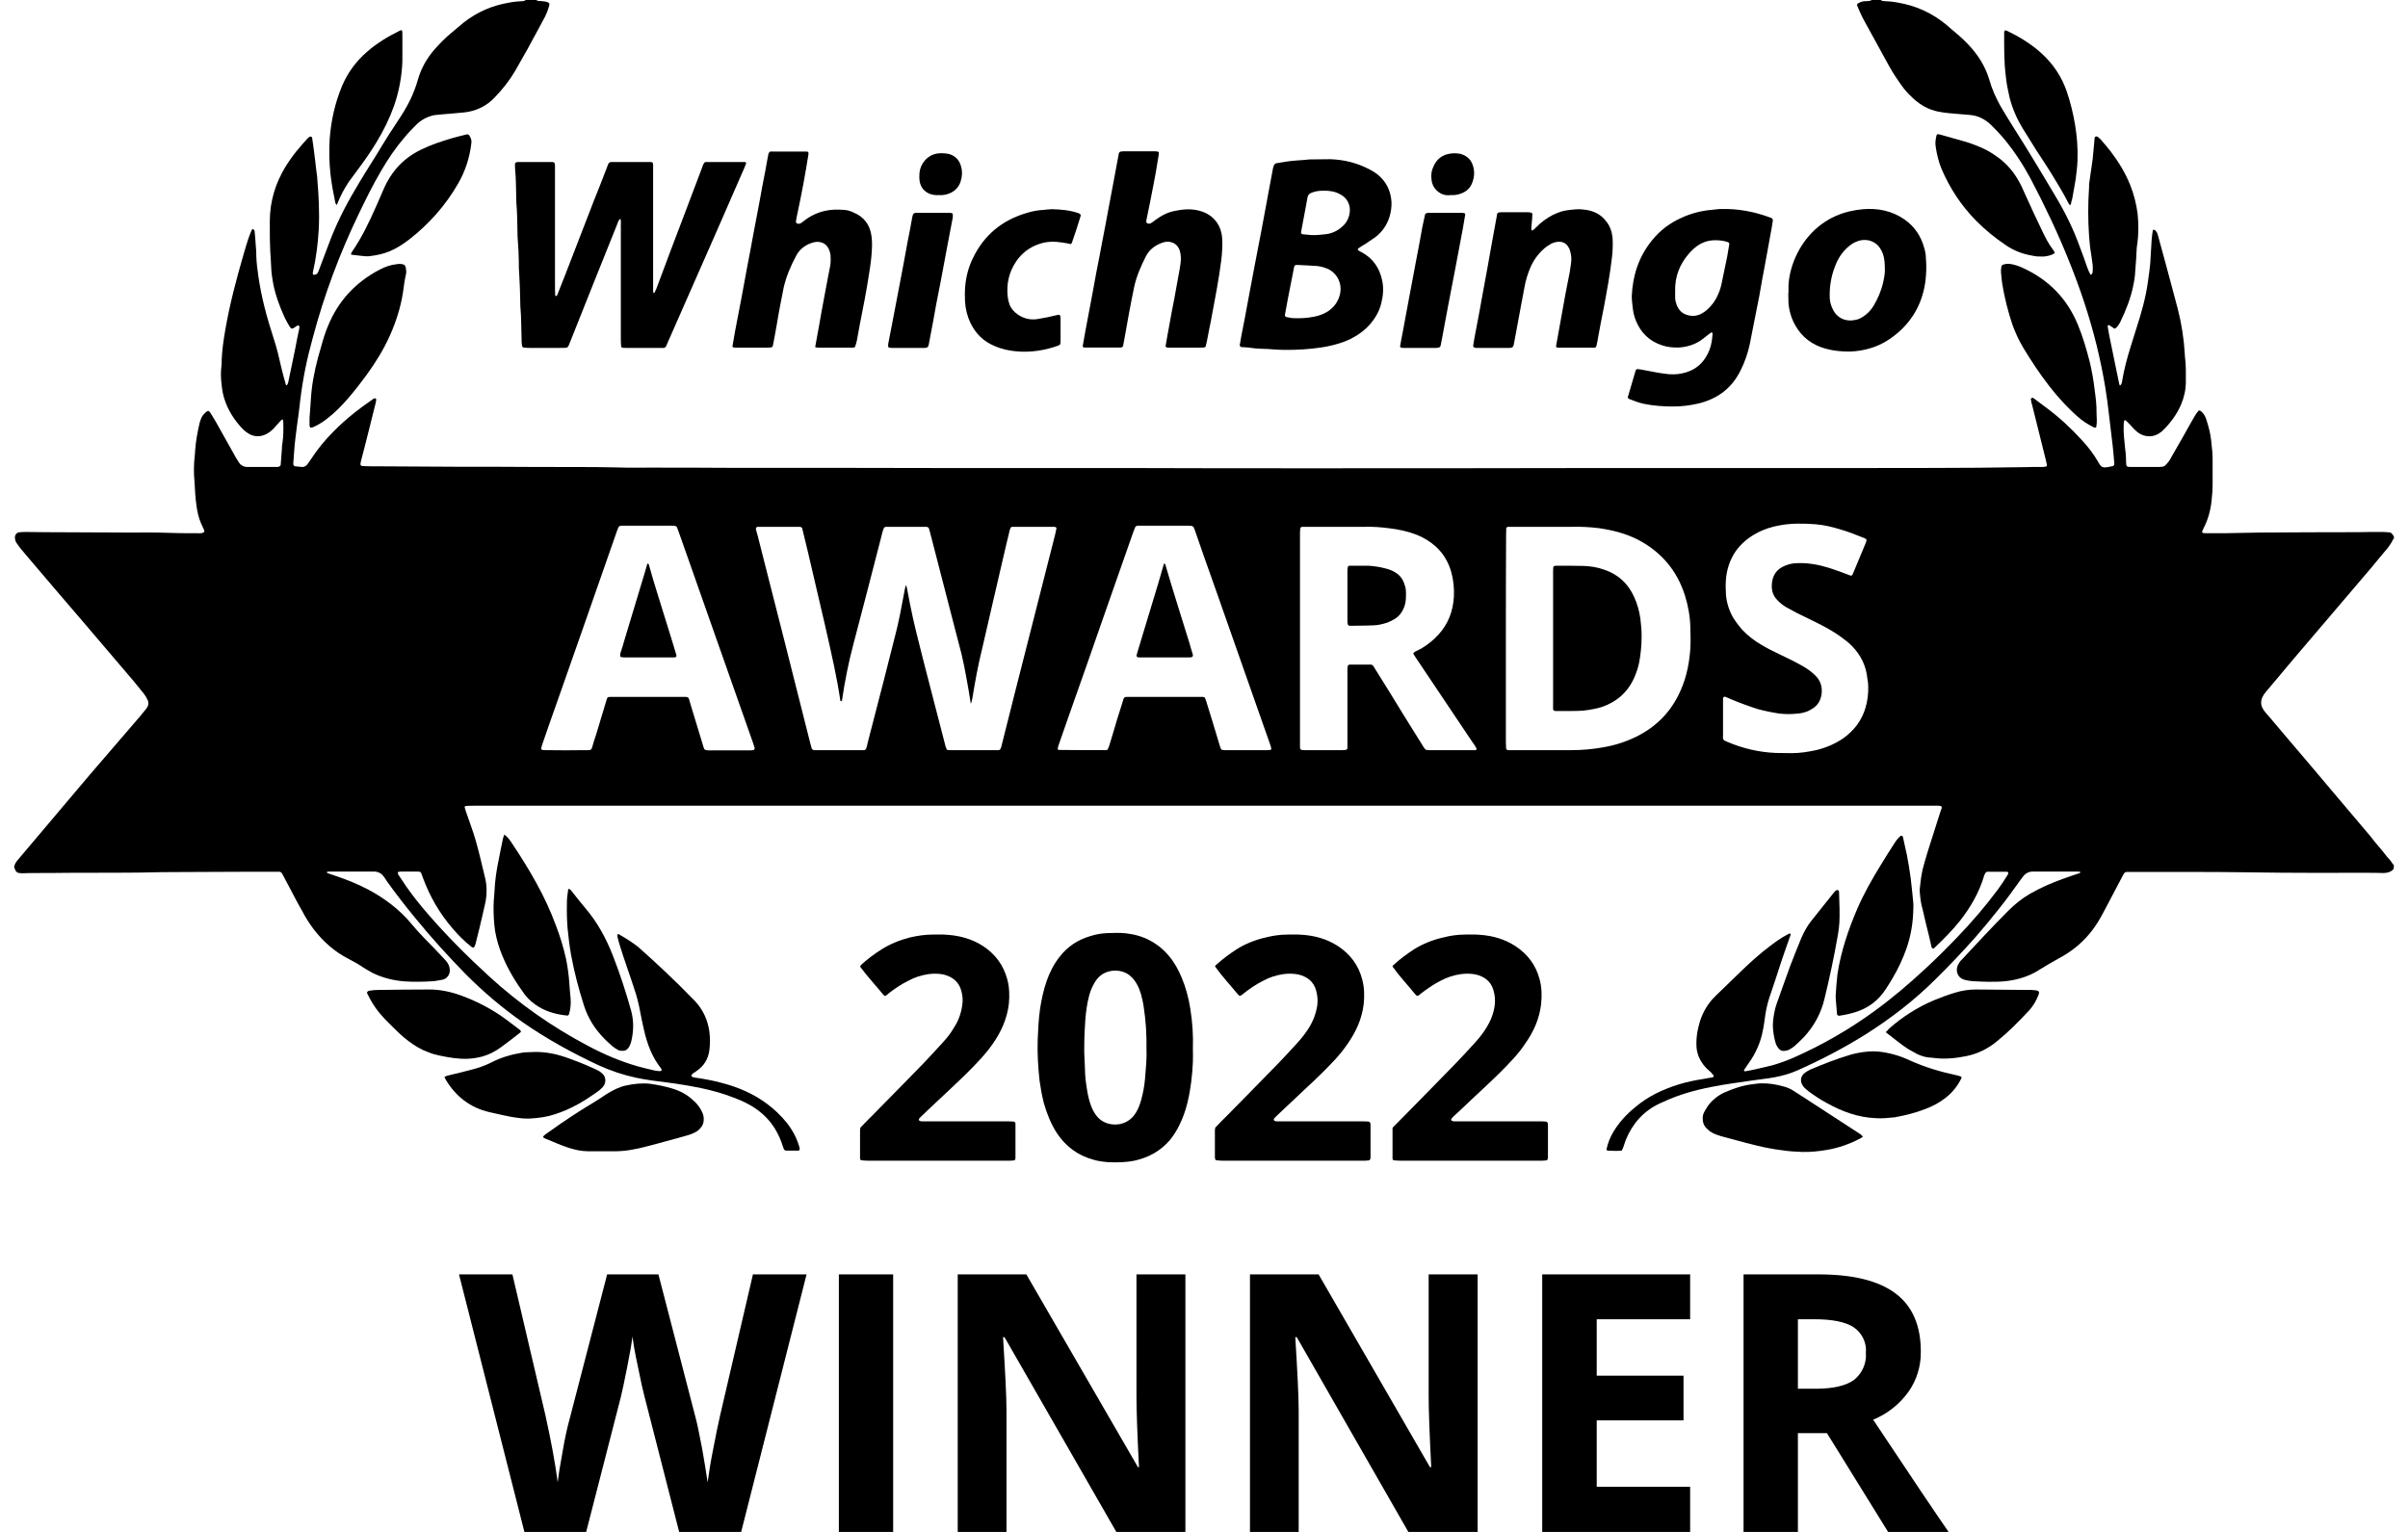 <?xml version="1.0" encoding="UTF-8"?>
<svg xmlns="http://www.w3.org/2000/svg" xmlns:xlink="http://www.w3.org/1999/xlink" width="44px" height="28px" viewBox="0 0 44 28" version="1.1">
<g id="surface1">
<path style=" stroke:none;fill-rule:nonzero;fill:rgb(0%,0%,0%);fill-opacity:1;" d="M 43.66 15.707 C 43.629 15.676 43.602 15.641 43.574 15.605 C 43.547 15.57 43.52 15.535 43.488 15.5 C 43.461 15.465 43.43 15.43 43.402 15.398 C 43.375 15.363 43.348 15.328 43.32 15.293 C 43.113 15.047 42.906 14.801 42.699 14.559 C 42.395 14.199 42.09 13.836 41.785 13.48 L 41.445 13.078 C 41.426 13.059 41.406 13.035 41.391 13.016 C 41.375 12.996 41.363 12.98 41.355 12.965 C 41.309 12.895 41.305 12.82 41.34 12.742 C 41.355 12.711 41.375 12.68 41.398 12.652 C 41.57 12.449 41.738 12.246 41.91 12.043 L 42.715 11.098 C 42.926 10.848 43.137 10.602 43.348 10.355 C 43.422 10.266 43.496 10.172 43.574 10.082 C 43.637 10.012 43.691 9.938 43.73 9.855 L 43.742 9.848 L 43.742 9.801 C 43.734 9.793 43.727 9.781 43.719 9.773 C 43.707 9.746 43.68 9.73 43.652 9.73 C 43.609 9.727 43.57 9.723 43.531 9.723 C 43.383 9.723 43.238 9.723 43.094 9.727 C 42.492 9.727 41.891 9.73 41.289 9.734 C 41.074 9.738 40.859 9.742 40.645 9.746 C 40.535 9.746 40.426 9.746 40.316 9.746 C 40.297 9.746 40.277 9.746 40.258 9.742 C 40.246 9.742 40.234 9.723 40.238 9.715 C 40.246 9.695 40.254 9.676 40.262 9.66 C 40.344 9.504 40.391 9.336 40.41 9.16 C 40.422 9.055 40.43 8.949 40.43 8.844 C 40.43 8.715 40.43 8.582 40.43 8.453 C 40.434 8.312 40.418 8.176 40.402 8.039 C 40.387 7.914 40.355 7.789 40.316 7.672 C 40.301 7.621 40.277 7.574 40.238 7.535 L 40.211 7.512 C 40.199 7.5 40.176 7.5 40.168 7.512 C 40.141 7.547 40.117 7.578 40.098 7.613 C 40.027 7.734 39.961 7.855 39.895 7.973 C 39.82 8.102 39.746 8.23 39.676 8.355 C 39.66 8.387 39.645 8.414 39.625 8.438 C 39.605 8.461 39.59 8.484 39.566 8.504 C 39.551 8.52 39.527 8.531 39.504 8.531 C 39.484 8.531 39.469 8.535 39.453 8.535 C 39.273 8.535 39.098 8.535 38.918 8.535 L 38.883 8.531 C 38.867 8.531 38.855 8.512 38.852 8.496 C 38.852 8.473 38.848 8.449 38.848 8.426 C 38.848 8.34 38.84 8.254 38.828 8.168 C 38.816 8.035 38.797 7.902 38.805 7.766 C 38.805 7.742 38.809 7.719 38.812 7.695 C 38.812 7.684 38.832 7.676 38.84 7.684 C 38.855 7.695 38.871 7.711 38.883 7.723 C 38.922 7.762 38.957 7.801 38.992 7.84 C 39.027 7.875 39.062 7.906 39.105 7.93 C 39.211 7.992 39.367 7.996 39.484 7.898 L 39.504 7.883 C 39.652 7.742 39.773 7.582 39.855 7.391 C 39.91 7.258 39.941 7.121 39.941 6.977 C 39.941 6.828 39.945 6.684 39.926 6.535 C 39.922 6.516 39.922 6.496 39.922 6.477 C 39.906 6.195 39.863 5.918 39.793 5.645 C 39.676 5.199 39.555 4.758 39.434 4.312 C 39.426 4.281 39.418 4.25 39.395 4.227 C 39.383 4.211 39.367 4.195 39.344 4.199 C 39.34 4.207 39.336 4.215 39.336 4.219 C 39.328 4.273 39.32 4.324 39.316 4.379 C 39.305 4.527 39.301 4.68 39.289 4.828 C 39.277 4.93 39.266 5.031 39.25 5.133 C 39.211 5.43 39.129 5.719 39.035 6.008 C 39 6.121 38.965 6.23 38.93 6.344 C 38.867 6.547 38.812 6.75 38.777 6.961 C 38.777 6.977 38.773 6.992 38.766 7.008 C 38.762 7.023 38.754 7.039 38.734 7.047 C 38.73 7.035 38.727 7.027 38.723 7.016 C 38.699 6.902 38.676 6.785 38.652 6.672 C 38.613 6.488 38.578 6.305 38.539 6.121 C 38.531 6.07 38.52 6.016 38.512 5.965 C 38.512 5.957 38.516 5.949 38.52 5.945 C 38.527 5.941 38.535 5.941 38.543 5.945 C 38.574 5.965 38.605 5.984 38.637 6.008 C 38.645 6 38.66 6 38.668 5.992 C 38.695 5.965 38.719 5.93 38.738 5.895 C 38.844 5.676 38.934 5.453 38.98 5.219 C 39 5.129 39.012 5.043 39.016 4.953 C 39.027 4.812 39.039 4.676 39.043 4.539 C 39.043 4.508 39.051 4.48 39.055 4.453 C 39.078 4.27 39.078 4.086 39.059 3.902 C 39.035 3.727 38.992 3.551 38.926 3.387 C 38.836 3.16 38.711 2.957 38.566 2.766 C 38.508 2.691 38.445 2.621 38.387 2.551 C 38.363 2.527 38.34 2.504 38.309 2.492 C 38.297 2.492 38.281 2.5 38.277 2.508 C 38.273 2.527 38.27 2.547 38.27 2.57 C 38.258 2.684 38.25 2.797 38.238 2.91 C 38.234 2.953 38.223 2.996 38.219 3.043 C 38.203 3.141 38.191 3.242 38.176 3.344 C 38.172 3.371 38.172 3.398 38.172 3.43 C 38.152 3.723 38.152 4.016 38.172 4.309 C 38.18 4.422 38.191 4.535 38.211 4.648 C 38.219 4.711 38.23 4.777 38.238 4.84 C 38.242 4.883 38.242 4.922 38.238 4.961 C 38.238 4.984 38.23 5.012 38.203 5.023 C 38.172 4.98 38.156 4.93 38.137 4.883 C 38.094 4.754 38.047 4.629 38 4.504 C 37.887 4.191 37.742 3.895 37.574 3.613 C 37.316 3.176 37.051 2.738 36.781 2.312 C 36.703 2.188 36.625 2.062 36.551 1.934 C 36.469 1.785 36.398 1.629 36.352 1.465 C 36.277 1.207 36.137 0.992 35.953 0.801 C 35.855 0.699 35.746 0.605 35.637 0.516 L 35.555 0.445 C 35.297 0.234 35.004 0.102 34.676 0.047 C 34.594 0.031 34.508 0.023 34.422 0.02 C 34.402 0.02 34.383 0.016 34.367 0 L 34.199 0 C 34.188 0.008 34.176 0.016 34.164 0.016 C 34.129 0.02 34.094 0.023 34.059 0.023 C 34.02 0.027 33.984 0.043 33.953 0.059 C 33.945 0.062 33.938 0.078 33.93 0.09 C 33.969 0.18 34.004 0.27 34.051 0.355 C 34.211 0.645 34.367 0.934 34.527 1.223 C 34.602 1.355 34.688 1.484 34.781 1.609 C 34.836 1.68 34.898 1.742 34.965 1.805 C 35.094 1.922 35.242 2.004 35.41 2.039 C 35.484 2.055 35.555 2.062 35.629 2.07 C 35.754 2.082 35.879 2.09 36.004 2.102 C 36.09 2.109 36.172 2.137 36.246 2.18 C 36.305 2.215 36.359 2.258 36.406 2.309 C 36.586 2.484 36.746 2.684 36.883 2.895 C 36.961 3.012 37.035 3.137 37.102 3.262 C 37.363 3.758 37.605 4.266 37.812 4.785 C 38.012 5.281 38.18 5.785 38.309 6.305 C 38.371 6.562 38.426 6.82 38.469 7.082 C 38.496 7.254 38.52 7.426 38.539 7.602 C 38.559 7.777 38.582 7.957 38.602 8.133 C 38.613 8.227 38.621 8.32 38.629 8.414 C 38.633 8.438 38.633 8.461 38.633 8.488 C 38.633 8.5 38.617 8.52 38.602 8.52 C 38.57 8.527 38.539 8.531 38.508 8.539 C 38.492 8.539 38.473 8.543 38.457 8.543 C 38.426 8.543 38.395 8.531 38.375 8.5 C 38.359 8.48 38.348 8.461 38.336 8.438 C 38.254 8.297 38.156 8.168 38.043 8.047 C 37.844 7.828 37.625 7.625 37.387 7.449 C 37.32 7.398 37.25 7.348 37.184 7.297 C 37.172 7.285 37.156 7.277 37.141 7.27 C 37.137 7.27 37.125 7.273 37.121 7.277 C 37.113 7.281 37.105 7.293 37.109 7.297 C 37.113 7.336 37.121 7.371 37.133 7.406 L 37.383 8.41 C 37.391 8.438 37.395 8.469 37.402 8.496 C 37.406 8.516 37.391 8.531 37.367 8.531 C 37.348 8.535 37.328 8.535 37.305 8.535 C 37.188 8.535 37.07 8.535 36.953 8.539 C 35.863 8.559 34.77 8.551 33.68 8.555 L 31.293 8.555 C 30.488 8.555 29.684 8.555 28.883 8.555 C 27.195 8.559 25.512 8.559 23.828 8.559 C 22.812 8.559 21.801 8.559 20.785 8.555 L 17.473 8.555 L 15.137 8.551 C 14.535 8.551 13.934 8.551 13.336 8.551 C 12.844 8.547 12.352 8.547 11.859 8.547 C 11.656 8.547 11.453 8.551 11.254 8.543 C 10.766 8.531 10.277 8.539 9.793 8.535 C 9.309 8.531 8.824 8.531 8.344 8.531 C 7.859 8.527 7.375 8.527 6.895 8.523 C 6.816 8.523 6.738 8.523 6.664 8.52 C 6.648 8.52 6.629 8.52 6.613 8.516 C 6.602 8.516 6.582 8.496 6.586 8.484 C 6.59 8.469 6.59 8.449 6.594 8.434 C 6.688 8.082 6.773 7.727 6.863 7.371 C 6.871 7.348 6.871 7.324 6.875 7.301 C 6.875 7.289 6.855 7.277 6.848 7.281 C 6.84 7.281 6.832 7.285 6.824 7.289 C 6.562 7.469 6.312 7.664 6.09 7.891 C 5.938 8.043 5.801 8.211 5.684 8.391 C 5.66 8.426 5.637 8.457 5.613 8.492 C 5.59 8.52 5.555 8.539 5.516 8.535 C 5.477 8.531 5.434 8.527 5.395 8.523 C 5.371 8.52 5.355 8.5 5.359 8.469 C 5.371 8.316 5.379 8.16 5.398 8.008 C 5.414 7.859 5.438 7.711 5.457 7.559 C 5.465 7.484 5.477 7.406 5.484 7.332 C 5.508 7.133 5.539 6.938 5.578 6.742 C 5.617 6.543 5.668 6.352 5.719 6.16 C 5.926 5.383 6.207 4.633 6.555 3.91 C 6.684 3.641 6.816 3.375 6.965 3.121 C 7.09 2.906 7.23 2.699 7.391 2.512 C 7.461 2.426 7.539 2.348 7.617 2.27 C 7.699 2.191 7.801 2.137 7.914 2.109 C 7.93 2.105 7.945 2.102 7.961 2.102 C 8.051 2.094 8.141 2.082 8.227 2.078 C 8.312 2.07 8.398 2.062 8.48 2.055 C 8.703 2.031 8.895 1.938 9.047 1.773 C 9.184 1.629 9.309 1.473 9.41 1.301 C 9.562 1.039 9.707 0.777 9.848 0.512 C 9.875 0.461 9.902 0.41 9.93 0.359 C 9.977 0.277 10.012 0.191 10.035 0.102 C 10.039 0.09 10.039 0.078 10.039 0.066 C 10.016 0.039 9.984 0.031 9.953 0.027 C 9.914 0.02 9.871 0.02 9.832 0.016 C 9.82 0.016 9.809 0.004 9.801 0 L 9.605 0 C 9.594 0.012 9.578 0.016 9.562 0.02 C 9.477 0.023 9.395 0.031 9.309 0.047 C 9 0.098 8.727 0.215 8.48 0.406 C 8.402 0.473 8.324 0.535 8.246 0.602 C 8.133 0.695 8.031 0.801 7.934 0.91 C 7.797 1.07 7.695 1.25 7.637 1.453 C 7.602 1.578 7.555 1.699 7.5 1.816 C 7.43 1.961 7.348 2.094 7.258 2.227 C 7.215 2.297 7.168 2.363 7.125 2.43 C 7.039 2.566 6.957 2.699 6.875 2.836 C 6.746 3.043 6.613 3.25 6.492 3.461 C 6.301 3.781 6.133 4.117 6.004 4.469 C 5.949 4.617 5.891 4.766 5.836 4.914 C 5.828 4.938 5.82 4.961 5.809 4.98 C 5.793 5.012 5.77 5.02 5.738 5.023 C 5.73 5.027 5.715 5.012 5.715 5.004 C 5.715 4.992 5.715 4.98 5.719 4.969 C 5.777 4.711 5.809 4.453 5.824 4.195 C 5.84 3.883 5.824 3.574 5.797 3.266 L 5.797 3.242 C 5.781 3.137 5.77 3.031 5.758 2.926 C 5.75 2.855 5.738 2.781 5.73 2.707 C 5.723 2.645 5.711 2.578 5.703 2.516 L 5.695 2.504 C 5.688 2.5 5.68 2.492 5.676 2.496 C 5.66 2.5 5.645 2.504 5.633 2.516 C 5.582 2.57 5.535 2.625 5.488 2.68 C 5.387 2.793 5.301 2.914 5.219 3.043 C 5.035 3.344 4.934 3.672 4.93 4.027 C 4.93 4.062 4.93 4.102 4.93 4.137 C 4.93 4.289 4.93 4.438 4.938 4.59 C 4.945 4.699 4.953 4.809 4.957 4.918 C 4.961 5.008 4.977 5.094 4.992 5.184 C 5.035 5.402 5.113 5.613 5.207 5.816 C 5.234 5.871 5.266 5.922 5.297 5.977 C 5.305 5.988 5.32 6 5.328 6.008 C 5.367 6.004 5.391 5.977 5.418 5.961 C 5.43 5.953 5.445 5.941 5.461 5.953 C 5.477 5.965 5.469 5.984 5.469 6 C 5.465 6.02 5.461 6.039 5.457 6.059 C 5.434 6.164 5.414 6.266 5.395 6.371 C 5.352 6.578 5.309 6.785 5.266 6.992 C 5.262 7.008 5.254 7.023 5.246 7.035 C 5.246 7.039 5.234 7.039 5.227 7.043 C 5.195 6.941 5.172 6.84 5.145 6.738 C 5.102 6.547 5.059 6.359 4.996 6.172 C 4.875 5.801 4.773 5.422 4.719 5.035 C 4.703 4.922 4.688 4.809 4.684 4.695 C 4.68 4.641 4.684 4.582 4.676 4.523 C 4.672 4.422 4.66 4.324 4.652 4.223 C 4.648 4.215 4.645 4.207 4.641 4.199 C 4.637 4.195 4.629 4.191 4.621 4.188 C 4.613 4.188 4.602 4.195 4.602 4.199 C 4.578 4.254 4.559 4.305 4.539 4.359 C 4.508 4.453 4.48 4.547 4.453 4.641 C 4.32 5.098 4.199 5.555 4.117 6.027 C 4.086 6.207 4.059 6.387 4.051 6.57 C 4.051 6.605 4.051 6.645 4.047 6.68 C 4.031 6.805 4.035 6.922 4.051 7.047 C 4.059 7.129 4.074 7.207 4.098 7.285 C 4.164 7.5 4.285 7.684 4.438 7.844 C 4.469 7.875 4.504 7.902 4.543 7.926 C 4.648 7.988 4.758 7.988 4.867 7.934 C 4.918 7.906 4.965 7.871 5.004 7.828 C 5.047 7.781 5.09 7.73 5.133 7.684 C 5.141 7.676 5.152 7.672 5.164 7.664 C 5.168 7.68 5.176 7.691 5.176 7.703 C 5.18 7.836 5.18 7.973 5.16 8.105 C 5.152 8.133 5.152 8.16 5.152 8.191 C 5.145 8.293 5.137 8.395 5.129 8.496 L 5.125 8.508 C 5.117 8.516 5.109 8.527 5.102 8.527 C 5.086 8.535 5.07 8.535 5.055 8.535 C 4.887 8.535 4.719 8.535 4.555 8.535 L 4.504 8.535 C 4.449 8.531 4.402 8.504 4.371 8.461 C 4.352 8.43 4.332 8.398 4.312 8.367 C 4.191 8.152 4.07 7.934 3.949 7.719 C 3.914 7.664 3.883 7.605 3.848 7.551 C 3.84 7.535 3.828 7.523 3.816 7.516 C 3.812 7.508 3.801 7.508 3.793 7.512 C 3.738 7.547 3.695 7.594 3.672 7.656 C 3.664 7.68 3.656 7.703 3.648 7.727 C 3.609 7.895 3.578 8.062 3.566 8.23 C 3.562 8.266 3.562 8.297 3.559 8.328 C 3.539 8.492 3.539 8.656 3.555 8.816 C 3.562 8.961 3.57 9.102 3.59 9.242 C 3.605 9.352 3.629 9.461 3.672 9.562 C 3.688 9.598 3.707 9.637 3.723 9.672 C 3.727 9.684 3.73 9.695 3.734 9.707 C 3.734 9.715 3.727 9.734 3.715 9.734 C 3.676 9.754 3.637 9.746 3.594 9.746 C 3.406 9.746 3.223 9.746 3.035 9.738 C 2.816 9.73 2.598 9.734 2.379 9.734 C 1.855 9.73 1.332 9.73 0.809 9.727 C 0.688 9.727 0.57 9.723 0.453 9.723 C 0.418 9.723 0.379 9.727 0.344 9.73 C 0.297 9.738 0.266 9.789 0.273 9.84 C 0.277 9.871 0.285 9.898 0.301 9.922 C 0.328 9.961 0.355 10 0.387 10.039 C 0.48 10.152 0.578 10.262 0.672 10.375 C 0.938 10.688 1.203 11 1.473 11.312 C 1.797 11.691 2.121 12.074 2.445 12.453 C 2.508 12.527 2.566 12.605 2.629 12.68 C 2.656 12.715 2.68 12.754 2.699 12.797 C 2.719 12.836 2.715 12.887 2.691 12.926 C 2.68 12.945 2.664 12.965 2.648 12.984 C 2.617 13.023 2.586 13.059 2.555 13.098 C 2.254 13.449 1.949 13.801 1.648 14.152 C 1.262 14.609 0.875 15.066 0.492 15.52 C 0.438 15.586 0.379 15.652 0.324 15.719 C 0.293 15.754 0.266 15.797 0.258 15.848 C 0.266 15.867 0.273 15.891 0.285 15.914 C 0.301 15.938 0.324 15.957 0.352 15.957 C 0.375 15.961 0.402 15.961 0.426 15.961 C 0.465 15.961 0.508 15.957 0.547 15.957 C 0.793 15.957 1.043 15.957 1.289 15.953 C 1.848 15.949 2.402 15.957 2.957 15.941 C 3.152 15.938 3.348 15.941 3.543 15.938 C 3.863 15.938 4.184 15.934 4.504 15.934 C 4.68 15.934 4.852 15.934 5.027 15.934 C 5.148 15.934 5.133 15.922 5.191 16.035 C 5.23 16.105 5.266 16.18 5.305 16.25 C 5.375 16.383 5.445 16.52 5.52 16.648 C 5.582 16.77 5.656 16.883 5.734 16.988 C 5.91 17.215 6.117 17.398 6.371 17.527 C 6.465 17.574 6.559 17.629 6.645 17.688 C 6.699 17.723 6.758 17.754 6.812 17.785 C 6.996 17.875 7.195 17.922 7.398 17.938 C 7.574 17.949 7.746 17.945 7.922 17.934 C 7.977 17.926 8.035 17.918 8.09 17.906 C 8.164 17.887 8.215 17.824 8.219 17.746 C 8.219 17.691 8.207 17.641 8.176 17.598 C 8.16 17.574 8.141 17.551 8.121 17.531 C 8.062 17.469 8.004 17.406 7.945 17.344 C 7.797 17.195 7.648 17.043 7.512 16.879 C 7.297 16.621 7.031 16.422 6.734 16.262 C 6.539 16.16 6.34 16.078 6.129 16.008 C 6.078 15.992 6.031 15.973 5.98 15.957 C 5.977 15.953 5.973 15.945 5.969 15.941 C 5.988 15.93 6.012 15.93 6.031 15.93 C 6.285 15.93 6.543 15.93 6.797 15.93 L 6.832 15.93 C 6.902 15.93 6.961 15.957 7.004 16.012 C 7.027 16.039 7.047 16.07 7.066 16.102 C 7.23 16.332 7.406 16.559 7.586 16.777 C 7.879 17.137 8.191 17.48 8.516 17.812 C 8.832 18.129 9.172 18.418 9.539 18.676 C 9.98 18.984 10.449 19.242 10.934 19.469 C 11.156 19.57 11.387 19.648 11.625 19.699 C 11.809 19.738 12 19.762 12.188 19.785 C 12.402 19.812 12.613 19.848 12.824 19.891 C 13.023 19.934 13.219 19.988 13.406 20.062 C 13.555 20.117 13.699 20.184 13.828 20.277 C 13.98 20.387 14.102 20.52 14.191 20.684 C 14.234 20.762 14.27 20.844 14.297 20.93 C 14.305 20.953 14.312 20.977 14.32 20.996 C 14.328 21.016 14.344 21.031 14.367 21.031 C 14.441 21.031 14.516 21.031 14.586 21.031 L 14.598 21.027 C 14.605 21.023 14.613 21.016 14.613 21.008 C 14.609 20.992 14.613 20.977 14.605 20.961 C 14.559 20.801 14.48 20.652 14.375 20.52 C 14.27 20.391 14.148 20.273 14.016 20.176 C 13.77 19.992 13.496 19.875 13.203 19.797 C 13.035 19.75 12.863 19.719 12.691 19.695 C 12.676 19.691 12.66 19.688 12.645 19.68 C 12.637 19.68 12.629 19.656 12.637 19.648 C 12.645 19.641 12.652 19.629 12.66 19.621 C 12.684 19.605 12.707 19.594 12.73 19.574 C 12.863 19.484 12.938 19.359 12.961 19.203 C 12.977 19.086 12.977 18.965 12.961 18.848 C 12.93 18.637 12.844 18.453 12.699 18.297 L 12.656 18.254 C 12.344 17.93 12.016 17.625 11.684 17.328 C 11.637 17.285 11.582 17.25 11.527 17.211 C 11.465 17.168 11.398 17.129 11.332 17.09 C 11.32 17.082 11.305 17.07 11.289 17.074 C 11.277 17.094 11.281 17.113 11.285 17.133 C 11.312 17.25 11.352 17.359 11.387 17.473 C 11.449 17.664 11.52 17.855 11.582 18.051 C 11.633 18.195 11.672 18.348 11.699 18.5 C 11.719 18.605 11.742 18.715 11.766 18.82 C 11.824 19.078 11.914 19.32 12.078 19.527 C 12.086 19.539 12.094 19.555 12.09 19.562 C 12.082 19.578 12.062 19.578 12.047 19.578 C 12.023 19.574 12 19.574 11.977 19.57 C 11.863 19.543 11.754 19.52 11.645 19.488 C 11.332 19.398 11.035 19.27 10.746 19.117 C 10.094 18.773 9.492 18.352 8.945 17.852 C 8.551 17.492 8.172 17.113 7.82 16.707 C 7.68 16.547 7.547 16.379 7.426 16.207 C 7.375 16.133 7.328 16.059 7.277 15.984 L 7.27 15.961 C 7.266 15.953 7.273 15.934 7.285 15.934 C 7.305 15.934 7.324 15.93 7.344 15.93 L 7.602 15.93 C 7.695 15.93 7.688 15.934 7.715 16.008 L 7.723 16.031 C 7.848 16.375 8.027 16.688 8.266 16.965 C 8.371 17.09 8.484 17.203 8.613 17.305 C 8.641 17.328 8.664 17.324 8.676 17.289 C 8.684 17.27 8.691 17.25 8.695 17.23 C 8.738 17.062 8.777 16.898 8.816 16.73 C 8.836 16.645 8.855 16.559 8.875 16.469 C 8.898 16.332 8.898 16.195 8.867 16.059 C 8.836 15.926 8.801 15.789 8.77 15.656 C 8.723 15.465 8.672 15.277 8.605 15.094 C 8.574 15.004 8.543 14.914 8.512 14.828 C 8.504 14.801 8.496 14.773 8.488 14.746 C 8.5 14.738 8.512 14.73 8.523 14.73 C 8.57 14.727 8.617 14.727 8.668 14.727 L 35.293 14.727 C 35.336 14.727 35.375 14.727 35.418 14.727 C 35.43 14.727 35.441 14.73 35.453 14.73 C 35.469 14.73 35.484 14.75 35.48 14.766 C 35.477 14.777 35.473 14.797 35.465 14.809 C 35.418 14.953 35.371 15.098 35.328 15.238 C 35.258 15.453 35.191 15.664 35.133 15.883 C 35.105 16.004 35.09 16.129 35.078 16.254 C 35.078 16.285 35.078 16.312 35.082 16.34 C 35.09 16.438 35.105 16.535 35.133 16.629 C 35.152 16.711 35.172 16.797 35.191 16.879 C 35.227 17.02 35.262 17.164 35.293 17.305 C 35.297 17.32 35.305 17.336 35.324 17.34 C 35.332 17.336 35.344 17.328 35.352 17.32 C 35.516 17.164 35.672 17.008 35.812 16.832 C 36.012 16.578 36.168 16.305 36.258 15.996 C 36.262 15.984 36.27 15.973 36.273 15.965 C 36.281 15.949 36.293 15.938 36.309 15.934 C 36.355 15.934 36.398 15.934 36.445 15.934 C 36.52 15.934 36.598 15.934 36.676 15.934 C 36.691 15.938 36.703 15.957 36.695 15.973 L 36.676 16.004 C 36.621 16.094 36.562 16.184 36.5 16.266 C 36.277 16.566 36.031 16.852 35.773 17.121 C 35.582 17.32 35.387 17.516 35.184 17.703 C 34.887 17.98 34.578 18.242 34.246 18.484 C 33.789 18.816 33.301 19.098 32.781 19.328 C 32.656 19.383 32.527 19.43 32.395 19.469 C 32.285 19.496 32.176 19.523 32.062 19.547 C 32.004 19.562 31.945 19.57 31.883 19.582 C 31.879 19.582 31.871 19.574 31.867 19.57 L 31.867 19.559 C 31.895 19.516 31.926 19.469 31.957 19.426 C 32.02 19.34 32.07 19.25 32.113 19.152 C 32.184 18.996 32.219 18.828 32.242 18.656 C 32.258 18.516 32.285 18.375 32.328 18.242 C 32.41 18.004 32.488 17.762 32.566 17.523 C 32.617 17.371 32.672 17.223 32.723 17.074 C 32.715 17.07 32.707 17.062 32.703 17.062 C 32.688 17.066 32.672 17.074 32.66 17.082 C 32.543 17.141 32.438 17.219 32.336 17.297 C 32.164 17.426 32.004 17.57 31.848 17.719 C 31.68 17.879 31.516 18.043 31.348 18.203 C 31.215 18.332 31.125 18.48 31.066 18.656 C 31.016 18.816 30.988 18.977 31 19.148 C 31.004 19.184 31.008 19.219 31.02 19.254 C 31.047 19.352 31.102 19.441 31.172 19.516 C 31.199 19.543 31.23 19.57 31.262 19.598 C 31.277 19.617 31.293 19.637 31.309 19.652 C 31.32 19.664 31.312 19.688 31.293 19.691 C 31.234 19.703 31.176 19.711 31.113 19.723 C 30.965 19.746 30.812 19.777 30.664 19.824 C 30.379 19.914 30.113 20.039 29.883 20.234 C 29.723 20.363 29.586 20.512 29.48 20.688 C 29.422 20.785 29.379 20.895 29.355 21.004 C 29.355 21.016 29.367 21.031 29.375 21.031 C 29.461 21.035 29.547 21.039 29.633 21.031 C 29.641 21.016 29.648 21 29.656 20.984 C 29.672 20.938 29.688 20.887 29.707 20.836 C 29.828 20.539 30.027 20.312 30.32 20.172 L 30.398 20.137 C 30.676 20.008 30.969 19.926 31.27 19.867 C 31.523 19.816 31.781 19.785 32.035 19.746 C 32.164 19.727 32.293 19.715 32.422 19.691 C 32.566 19.664 32.707 19.625 32.84 19.566 C 33.27 19.375 33.691 19.156 34.09 18.906 C 34.547 18.617 34.973 18.289 35.359 17.906 C 35.613 17.656 35.855 17.402 36.09 17.137 C 36.234 16.973 36.375 16.801 36.512 16.629 C 36.656 16.449 36.793 16.262 36.926 16.074 C 36.945 16.051 36.961 16.027 36.98 16.004 C 37.016 15.961 37.07 15.934 37.129 15.93 L 37.176 15.93 C 37.438 15.93 37.695 15.93 37.957 15.93 C 37.977 15.93 37.996 15.93 38.016 15.941 C 38.012 15.945 38.008 15.953 38.004 15.957 C 37.953 15.973 37.902 15.992 37.852 16.008 C 37.648 16.078 37.449 16.152 37.254 16.25 C 37.203 16.277 37.148 16.305 37.094 16.336 C 36.945 16.422 36.816 16.527 36.691 16.652 C 36.402 16.941 36.125 17.242 35.844 17.543 C 35.832 17.555 35.82 17.566 35.812 17.578 C 35.797 17.602 35.781 17.629 35.77 17.652 C 35.727 17.766 35.785 17.883 35.902 17.91 C 35.949 17.922 35.996 17.93 36.047 17.934 C 36.145 17.938 36.242 17.945 36.336 17.945 C 36.453 17.945 36.566 17.945 36.68 17.93 C 36.895 17.902 37.098 17.836 37.281 17.715 C 37.395 17.645 37.508 17.578 37.629 17.512 C 37.648 17.5 37.672 17.488 37.691 17.477 C 37.902 17.355 38.082 17.199 38.23 17.004 C 38.312 16.898 38.379 16.781 38.441 16.664 C 38.559 16.441 38.676 16.219 38.793 15.996 C 38.801 15.984 38.805 15.973 38.812 15.965 C 38.82 15.949 38.836 15.941 38.852 15.938 C 38.895 15.938 38.934 15.938 38.973 15.938 C 39.703 15.938 40.434 15.934 41.164 15.945 C 41.859 15.957 42.555 15.953 43.246 15.953 C 43.348 15.953 43.449 15.953 43.551 15.957 C 43.625 15.957 43.688 15.938 43.738 15.883 L 43.742 15.812 C 43.707 15.781 43.691 15.738 43.66 15.707 Z M 13.758 13.711 C 13.742 13.711 13.727 13.715 13.711 13.715 C 13.453 13.715 13.199 13.715 12.941 13.715 C 12.926 13.715 12.91 13.715 12.895 13.707 C 12.883 13.707 12.875 13.699 12.867 13.688 C 12.855 13.66 12.848 13.633 12.84 13.605 C 12.766 13.359 12.691 13.117 12.617 12.871 C 12.609 12.84 12.598 12.809 12.59 12.777 C 12.582 12.75 12.566 12.742 12.535 12.738 C 12.508 12.738 12.484 12.738 12.461 12.738 L 11.219 12.738 C 11.199 12.738 11.18 12.738 11.16 12.738 C 11.105 12.738 11.098 12.742 11.082 12.797 C 11.02 13.004 10.957 13.211 10.895 13.418 C 10.867 13.5 10.84 13.586 10.816 13.672 C 10.805 13.699 10.789 13.711 10.762 13.711 C 10.738 13.711 10.719 13.711 10.699 13.711 C 10.461 13.715 10.219 13.715 9.98 13.711 C 9.957 13.711 9.934 13.711 9.91 13.707 C 9.898 13.707 9.887 13.691 9.887 13.684 C 9.895 13.664 9.895 13.641 9.902 13.625 C 9.988 13.375 10.074 13.125 10.164 12.875 L 10.641 11.516 C 10.852 10.914 11.062 10.312 11.273 9.707 C 11.285 9.68 11.293 9.648 11.312 9.621 C 11.34 9.605 11.367 9.609 11.398 9.609 L 12.02 9.609 C 12.105 9.609 12.195 9.609 12.285 9.609 C 12.301 9.609 12.316 9.609 12.332 9.613 C 12.352 9.617 12.363 9.625 12.371 9.641 C 12.383 9.672 12.395 9.703 12.406 9.734 C 12.562 10.18 12.723 10.629 12.879 11.078 C 13.172 11.906 13.461 12.734 13.754 13.562 C 13.766 13.598 13.777 13.633 13.789 13.668 L 13.789 13.68 C 13.789 13.695 13.777 13.711 13.758 13.711 Z M 19.281 9.766 L 18.535 12.699 L 18.297 13.645 L 18.285 13.68 C 18.281 13.695 18.266 13.707 18.25 13.711 C 18.238 13.711 18.227 13.711 18.215 13.711 L 17.363 13.711 C 17.348 13.711 17.328 13.711 17.312 13.707 C 17.305 13.707 17.301 13.699 17.297 13.691 C 17.285 13.668 17.277 13.641 17.27 13.613 C 17.172 13.234 17.074 12.855 16.977 12.48 C 16.898 12.176 16.82 11.871 16.746 11.57 C 16.703 11.402 16.668 11.234 16.633 11.066 C 16.613 10.973 16.598 10.875 16.578 10.781 C 16.574 10.754 16.57 10.723 16.551 10.699 L 16.547 10.707 C 16.535 10.758 16.527 10.809 16.516 10.863 C 16.469 11.117 16.422 11.371 16.355 11.625 L 16.148 12.441 C 16.051 12.82 15.953 13.195 15.855 13.574 C 15.848 13.609 15.84 13.645 15.828 13.68 C 15.824 13.695 15.809 13.707 15.793 13.711 C 15.777 13.711 15.762 13.711 15.742 13.711 L 14.977 13.711 C 14.945 13.711 14.91 13.711 14.879 13.711 C 14.859 13.711 14.84 13.699 14.832 13.68 C 14.824 13.652 14.816 13.625 14.809 13.598 C 14.645 12.945 14.48 12.297 14.316 11.645 C 14.16 11.027 14 10.41 13.844 9.789 C 13.832 9.75 13.824 9.711 13.812 9.672 L 13.812 9.664 C 13.812 9.645 13.828 9.629 13.844 9.629 C 13.863 9.629 13.887 9.629 13.906 9.629 L 14.562 9.629 C 14.582 9.629 14.602 9.629 14.625 9.629 C 14.633 9.633 14.645 9.641 14.656 9.648 C 14.691 9.793 14.727 9.941 14.762 10.086 C 14.863 10.527 14.969 10.965 15.07 11.406 C 15.129 11.664 15.188 11.922 15.242 12.18 C 15.285 12.387 15.324 12.594 15.355 12.805 C 15.355 12.812 15.363 12.82 15.371 12.816 C 15.375 12.812 15.383 12.809 15.387 12.801 L 15.387 12.789 C 15.438 12.449 15.504 12.109 15.594 11.773 C 15.766 11.121 15.934 10.469 16.102 9.816 C 16.117 9.754 16.129 9.695 16.156 9.641 C 16.168 9.637 16.18 9.629 16.191 9.629 C 16.434 9.629 16.68 9.629 16.922 9.629 C 16.93 9.629 16.938 9.629 16.945 9.633 C 16.957 9.637 16.969 9.645 16.973 9.656 C 16.98 9.684 16.988 9.711 16.996 9.738 C 17.145 10.312 17.293 10.887 17.441 11.461 C 17.484 11.625 17.527 11.793 17.57 11.957 C 17.605 12.102 17.633 12.25 17.66 12.398 C 17.688 12.551 17.715 12.703 17.738 12.859 C 17.746 12.848 17.75 12.844 17.75 12.836 C 17.758 12.801 17.77 12.766 17.773 12.73 C 17.82 12.445 17.871 12.16 17.941 11.879 C 18.008 11.59 18.074 11.301 18.141 11.012 C 18.219 10.676 18.297 10.34 18.375 10.004 C 18.398 9.918 18.414 9.828 18.438 9.742 C 18.441 9.715 18.449 9.688 18.461 9.66 C 18.465 9.645 18.477 9.633 18.492 9.629 C 18.512 9.629 18.527 9.629 18.543 9.629 C 18.773 9.629 19.004 9.629 19.238 9.629 C 19.254 9.629 19.27 9.629 19.285 9.633 C 19.293 9.633 19.297 9.641 19.305 9.652 C 19.297 9.688 19.289 9.727 19.281 9.766 Z M 23.211 13.707 C 23.195 13.711 23.18 13.711 23.164 13.711 L 22.383 13.711 C 22.363 13.711 22.344 13.715 22.312 13.695 C 22.301 13.668 22.289 13.637 22.281 13.605 C 22.203 13.34 22.121 13.078 22.039 12.812 C 22.031 12.789 22.023 12.766 22.016 12.75 C 22 12.746 21.992 12.738 21.984 12.738 C 21.523 12.738 21.062 12.738 20.598 12.738 C 20.586 12.738 20.57 12.738 20.555 12.742 C 20.527 12.762 20.523 12.793 20.516 12.82 C 20.48 12.93 20.445 13.043 20.41 13.156 C 20.363 13.316 20.316 13.477 20.266 13.637 C 20.258 13.656 20.246 13.68 20.238 13.703 C 20.223 13.707 20.215 13.711 20.203 13.711 C 19.918 13.711 19.633 13.711 19.352 13.707 C 19.344 13.707 19.336 13.703 19.328 13.699 C 19.324 13.668 19.34 13.637 19.348 13.605 C 19.438 13.352 19.523 13.098 19.613 12.848 C 19.773 12.395 19.934 11.941 20.09 11.488 C 20.297 10.902 20.5 10.312 20.707 9.727 C 20.719 9.695 20.73 9.668 20.742 9.637 C 20.75 9.621 20.766 9.613 20.781 9.609 C 20.797 9.609 20.812 9.609 20.828 9.609 L 21.719 9.609 C 21.738 9.609 21.758 9.609 21.777 9.613 C 21.789 9.617 21.801 9.625 21.809 9.633 C 21.816 9.652 21.824 9.668 21.832 9.688 C 21.945 10.02 22.062 10.348 22.18 10.68 C 22.445 11.438 22.711 12.195 22.98 12.957 C 23.055 13.168 23.129 13.379 23.203 13.59 C 23.211 13.617 23.223 13.648 23.23 13.68 C 23.234 13.691 23.219 13.707 23.211 13.707 Z M 26.969 13.707 L 26.957 13.711 L 26.117 13.711 C 26.098 13.711 26.078 13.707 26.062 13.707 C 26.031 13.691 26.02 13.664 26.004 13.641 C 25.871 13.426 25.738 13.211 25.605 13 C 25.445 12.734 25.281 12.473 25.117 12.211 C 25.105 12.191 25.094 12.168 25.074 12.156 L 25.062 12.148 C 24.93 12.148 24.793 12.148 24.66 12.148 C 24.641 12.148 24.625 12.164 24.625 12.188 L 24.621 12.227 L 24.621 13.57 C 24.621 13.605 24.621 13.641 24.621 13.68 C 24.617 13.691 24.602 13.707 24.586 13.707 C 24.562 13.711 24.539 13.711 24.516 13.711 L 24.148 13.711 C 24.047 13.711 23.945 13.711 23.844 13.711 C 23.824 13.711 23.805 13.711 23.785 13.707 C 23.777 13.707 23.758 13.691 23.758 13.688 C 23.754 13.676 23.754 13.66 23.754 13.648 C 23.754 13.617 23.754 13.586 23.754 13.551 L 23.754 9.793 C 23.754 9.75 23.754 9.711 23.758 9.668 C 23.758 9.648 23.777 9.629 23.793 9.629 C 23.824 9.629 23.852 9.629 23.879 9.629 C 24.238 9.629 24.594 9.629 24.949 9.629 C 25.098 9.625 25.242 9.637 25.387 9.656 C 25.555 9.676 25.723 9.711 25.883 9.773 C 26.012 9.824 26.129 9.895 26.234 9.988 C 26.379 10.121 26.473 10.285 26.523 10.473 C 26.559 10.613 26.574 10.762 26.566 10.906 C 26.551 11.168 26.465 11.398 26.289 11.594 C 26.195 11.699 26.086 11.785 25.969 11.855 C 25.934 11.875 25.895 11.891 25.859 11.91 C 25.848 11.918 25.836 11.926 25.824 11.938 C 25.832 11.969 25.852 11.992 25.867 12.016 L 26.906 13.566 C 26.93 13.598 26.953 13.633 26.973 13.668 C 26.98 13.676 26.98 13.688 26.98 13.699 Z M 30.883 11.902 C 30.859 12.184 30.797 12.453 30.668 12.707 C 30.496 13.051 30.234 13.301 29.891 13.469 C 29.699 13.562 29.5 13.625 29.289 13.66 C 29.098 13.695 28.902 13.711 28.711 13.711 C 28.344 13.711 27.98 13.711 27.613 13.711 C 27.594 13.711 27.574 13.711 27.555 13.711 C 27.539 13.707 27.52 13.695 27.52 13.68 C 27.52 13.641 27.516 13.598 27.516 13.559 L 27.516 11.664 C 27.516 11.035 27.516 10.402 27.52 9.773 C 27.52 9.73 27.523 9.691 27.523 9.652 C 27.527 9.645 27.535 9.637 27.539 9.633 C 27.547 9.629 27.555 9.629 27.562 9.629 C 27.602 9.629 27.637 9.629 27.672 9.629 C 28.023 9.629 28.371 9.629 28.719 9.629 C 28.883 9.625 29.043 9.633 29.203 9.652 C 29.461 9.688 29.707 9.75 29.934 9.867 C 30.359 10.09 30.645 10.43 30.789 10.887 C 30.848 11.078 30.883 11.273 30.887 11.473 C 30.891 11.617 30.895 11.758 30.883 11.902 Z M 34.086 12.941 C 34.016 13.172 33.879 13.352 33.684 13.492 C 33.531 13.598 33.363 13.668 33.184 13.711 C 33.039 13.742 32.891 13.766 32.738 13.766 C 32.641 13.762 32.543 13.766 32.445 13.762 C 32.145 13.75 31.844 13.68 31.562 13.559 C 31.547 13.551 31.527 13.543 31.508 13.535 C 31.496 13.527 31.484 13.512 31.484 13.492 C 31.484 13.477 31.48 13.461 31.484 13.445 L 31.484 12.809 C 31.484 12.793 31.484 12.777 31.484 12.762 C 31.488 12.746 31.504 12.73 31.52 12.734 C 31.559 12.75 31.602 12.766 31.641 12.785 C 31.801 12.852 31.961 12.91 32.121 12.961 C 32.25 12.996 32.383 13.023 32.516 13.043 C 32.625 13.055 32.734 13.055 32.844 13.043 C 32.906 13.039 32.973 13.023 33.031 13 C 33.062 12.984 33.09 12.973 33.117 12.953 C 33.219 12.891 33.27 12.797 33.285 12.684 C 33.301 12.555 33.266 12.441 33.172 12.348 C 33.105 12.281 33.031 12.227 32.949 12.18 C 32.805 12.098 32.656 12.023 32.504 11.953 C 32.395 11.902 32.289 11.848 32.184 11.785 C 32.055 11.711 31.941 11.621 31.84 11.516 C 31.773 11.441 31.715 11.363 31.664 11.281 C 31.582 11.133 31.535 10.969 31.535 10.801 C 31.531 10.742 31.531 10.68 31.535 10.617 C 31.547 10.422 31.605 10.234 31.719 10.07 C 31.816 9.938 31.938 9.832 32.082 9.754 C 32.219 9.676 32.367 9.629 32.52 9.602 C 32.734 9.562 32.953 9.566 33.172 9.582 C 33.324 9.594 33.469 9.629 33.613 9.672 C 33.762 9.715 33.906 9.77 34.047 9.828 C 34.062 9.832 34.078 9.844 34.094 9.848 C 34.102 9.855 34.105 9.871 34.105 9.883 C 34.102 9.895 34.098 9.906 34.094 9.918 C 34.016 10.109 33.934 10.301 33.855 10.492 C 33.852 10.5 33.84 10.512 33.836 10.52 C 33.805 10.523 33.777 10.508 33.75 10.496 C 33.637 10.457 33.523 10.41 33.406 10.375 C 33.223 10.32 33.035 10.285 32.844 10.293 C 32.766 10.293 32.691 10.309 32.617 10.34 C 32.457 10.402 32.379 10.527 32.375 10.699 C 32.371 10.801 32.402 10.891 32.473 10.965 C 32.523 11.02 32.582 11.066 32.645 11.102 C 32.711 11.137 32.773 11.172 32.84 11.207 C 32.934 11.254 33.027 11.297 33.121 11.344 C 33.305 11.434 33.484 11.527 33.648 11.648 C 33.719 11.699 33.785 11.75 33.844 11.812 C 34.004 11.977 34.098 12.172 34.121 12.398 C 34.129 12.445 34.137 12.492 34.137 12.543 C 34.141 12.676 34.125 12.812 34.086 12.941 Z M 34.086 12.941 "/>
<path style=" stroke:none;fill-rule:nonzero;fill:rgb(0%,0%,0%);fill-opacity:1;" d="M 10.344 17.531 C 10.297 17.32 10.234 17.113 10.156 16.91 C 10.059 16.648 9.941 16.395 9.805 16.148 C 9.66 15.883 9.5 15.629 9.332 15.379 C 9.301 15.332 9.262 15.289 9.215 15.254 C 9.207 15.285 9.195 15.305 9.191 15.324 C 9.164 15.461 9.133 15.598 9.109 15.73 C 9.07 15.918 9.043 16.109 9.035 16.301 C 9.035 16.32 9.031 16.34 9.031 16.359 C 9.016 16.5 9.016 16.637 9.023 16.777 C 9.027 16.855 9.035 16.938 9.047 17.02 C 9.074 17.172 9.117 17.32 9.176 17.461 C 9.281 17.719 9.426 17.957 9.59 18.18 C 9.66 18.27 9.746 18.344 9.844 18.402 C 10.004 18.5 10.18 18.543 10.363 18.562 C 10.379 18.566 10.391 18.551 10.398 18.535 C 10.426 18.441 10.434 18.344 10.426 18.246 C 10.418 18.148 10.406 18.051 10.402 17.953 C 10.391 17.812 10.371 17.668 10.344 17.531 Z M 10.344 17.531 "/>
<path style=" stroke:none;fill-rule:nonzero;fill:rgb(0%,0%,0%);fill-opacity:1;" d="M 33.543 18.188 C 33.543 18.207 33.543 18.23 33.543 18.25 C 33.551 18.344 33.559 18.434 33.566 18.527 C 33.566 18.551 33.586 18.566 33.605 18.566 C 33.707 18.551 33.805 18.531 33.902 18.5 C 34.137 18.426 34.32 18.289 34.453 18.086 C 34.5 18.016 34.543 17.945 34.582 17.879 C 34.684 17.707 34.77 17.523 34.836 17.336 C 34.918 17.102 34.957 16.859 34.961 16.609 C 34.961 16.574 34.965 16.543 34.961 16.508 C 34.945 16.359 34.934 16.211 34.914 16.059 C 34.895 15.914 34.871 15.77 34.844 15.629 C 34.82 15.516 34.793 15.406 34.77 15.293 C 34.762 15.273 34.738 15.27 34.723 15.281 C 34.684 15.32 34.648 15.359 34.621 15.406 C 34.535 15.539 34.449 15.672 34.367 15.809 C 34.211 16.062 34.062 16.324 33.941 16.602 C 33.773 16.992 33.637 17.391 33.574 17.812 C 33.559 17.938 33.551 18.062 33.543 18.188 Z M 33.543 18.188 "/>
<path style=" stroke:none;fill-rule:nonzero;fill:rgb(0%,0%,0%);fill-opacity:1;" d="M 9.172 20.379 C 9.273 20.402 9.375 20.422 9.48 20.434 C 9.633 20.457 9.781 20.441 9.93 20.418 C 10.07 20.395 10.203 20.348 10.336 20.293 C 10.504 20.223 10.66 20.129 10.812 20.027 C 10.859 19.996 10.906 19.961 10.949 19.93 C 10.984 19.902 11.012 19.875 11.035 19.84 C 11.066 19.789 11.078 19.699 11.02 19.637 C 10.992 19.609 10.965 19.586 10.934 19.57 C 10.902 19.555 10.875 19.539 10.844 19.527 C 10.676 19.449 10.504 19.383 10.324 19.32 C 10.152 19.262 9.973 19.227 9.789 19.227 C 9.73 19.23 9.668 19.23 9.605 19.234 C 9.582 19.234 9.559 19.238 9.535 19.242 C 9.34 19.273 9.156 19.328 8.98 19.418 C 8.863 19.477 8.742 19.52 8.617 19.551 C 8.488 19.586 8.359 19.617 8.227 19.648 C 8.191 19.656 8.156 19.664 8.121 19.684 C 8.129 19.699 8.133 19.715 8.141 19.727 C 8.324 20.039 8.59 20.246 8.945 20.328 C 9.02 20.348 9.098 20.359 9.172 20.379 Z M 9.172 20.379 "/>
<path style=" stroke:none;fill-rule:nonzero;fill:rgb(0%,0%,0%);fill-opacity:1;" d="M 35.828 19.676 C 35.801 19.668 35.773 19.656 35.746 19.652 C 35.453 19.59 35.164 19.504 34.891 19.379 C 34.707 19.293 34.512 19.238 34.309 19.219 C 34.254 19.215 34.203 19.215 34.148 19.219 C 34.039 19.227 33.926 19.246 33.816 19.277 C 33.562 19.352 33.316 19.449 33.074 19.551 C 33.051 19.562 33.031 19.574 33.012 19.586 C 32.988 19.602 32.973 19.613 32.953 19.633 C 32.902 19.688 32.895 19.758 32.93 19.824 C 32.941 19.844 32.953 19.863 32.973 19.883 C 32.996 19.906 33.027 19.93 33.055 19.953 C 33.156 20.027 33.262 20.098 33.371 20.156 C 33.656 20.316 33.953 20.426 34.281 20.438 C 34.332 20.441 34.387 20.441 34.438 20.438 C 34.5 20.43 34.562 20.43 34.621 20.422 C 34.809 20.387 34.992 20.344 35.172 20.273 C 35.309 20.223 35.438 20.156 35.555 20.062 C 35.676 19.969 35.773 19.844 35.84 19.707 C 35.844 19.695 35.84 19.676 35.828 19.676 Z M 35.828 19.676 "/>
<path style=" stroke:none;fill-rule:nonzero;fill:rgb(0%,0%,0%);fill-opacity:1;" d="M 10.027 20.691 C 10 20.711 9.969 20.73 9.941 20.754 C 9.934 20.762 9.93 20.773 9.922 20.781 C 9.93 20.789 9.934 20.793 9.941 20.801 C 10.09 20.863 10.234 20.926 10.383 20.977 C 10.504 21.016 10.625 21.043 10.754 21.043 C 10.91 21.043 11.07 21.043 11.227 21.043 C 11.422 21.043 11.613 21.008 11.805 20.957 C 11.922 20.926 12.039 20.898 12.156 20.863 C 12.293 20.828 12.43 20.789 12.566 20.75 C 12.613 20.738 12.66 20.719 12.703 20.695 C 12.738 20.68 12.77 20.652 12.797 20.621 C 12.836 20.582 12.859 20.523 12.859 20.469 C 12.863 20.402 12.844 20.348 12.812 20.293 C 12.777 20.223 12.727 20.164 12.668 20.113 C 12.559 20.008 12.426 19.938 12.281 19.895 C 12.148 19.855 12.012 19.828 11.875 19.809 C 11.727 19.793 11.586 19.809 11.441 19.84 C 11.312 19.867 11.199 19.926 11.086 19.996 C 11.004 20.051 10.918 20.109 10.832 20.16 C 10.555 20.324 10.289 20.504 10.027 20.691 Z M 10.027 20.691 "/>
<path style=" stroke:none;fill-rule:nonzero;fill:rgb(0%,0%,0%);fill-opacity:1;" d="M 32.93 21.055 C 33.082 21.059 33.238 21.043 33.391 21.016 C 33.598 20.98 33.797 20.91 33.984 20.812 C 34 20.805 34.02 20.793 34.039 20.777 C 34.008 20.734 33.977 20.719 33.945 20.699 C 33.641 20.5 33.336 20.301 33.027 20.102 C 32.945 20.047 32.855 19.992 32.773 19.938 C 32.719 19.902 32.656 19.875 32.594 19.859 C 32.457 19.82 32.316 19.797 32.176 19.801 C 32.129 19.801 32.078 19.812 32.031 19.816 C 31.848 19.836 31.676 19.895 31.508 19.969 C 31.391 20.023 31.293 20.102 31.215 20.203 C 31.191 20.238 31.168 20.277 31.145 20.316 C 31.121 20.359 31.109 20.406 31.113 20.457 C 31.113 20.512 31.133 20.57 31.172 20.613 C 31.207 20.648 31.242 20.68 31.285 20.703 C 31.336 20.73 31.391 20.75 31.445 20.766 C 31.527 20.789 31.609 20.809 31.691 20.832 C 31.977 20.91 32.262 20.988 32.555 21.023 C 32.68 21.043 32.805 21.051 32.93 21.055 Z M 32.93 21.055 "/>
<path style=" stroke:none;fill-rule:nonzero;fill:rgb(0%,0%,0%);fill-opacity:1;" d="M 8.547 19.352 C 8.641 19.348 8.734 19.332 8.82 19.309 C 8.941 19.273 9.047 19.219 9.148 19.145 C 9.262 19.062 9.375 18.977 9.488 18.887 C 9.5 18.879 9.512 18.867 9.52 18.855 C 9.512 18.832 9.496 18.82 9.48 18.809 C 9.414 18.758 9.344 18.707 9.277 18.656 C 9.02 18.461 8.734 18.309 8.434 18.199 C 8.234 18.125 8.027 18.082 7.816 18.086 C 7.516 18.086 7.215 18.09 6.914 18.094 C 6.867 18.094 6.816 18.098 6.77 18.105 C 6.754 18.105 6.738 18.113 6.723 18.117 C 6.715 18.121 6.703 18.141 6.707 18.148 C 6.711 18.164 6.719 18.176 6.727 18.191 C 6.805 18.352 6.91 18.5 7.035 18.629 C 7.125 18.723 7.219 18.812 7.312 18.902 C 7.363 18.949 7.414 18.992 7.473 19.035 C 7.582 19.117 7.699 19.188 7.832 19.234 C 7.895 19.262 7.961 19.277 8.031 19.293 C 8.199 19.328 8.371 19.359 8.547 19.352 Z M 8.547 19.352 "/>
<path style=" stroke:none;fill-rule:nonzero;fill:rgb(0%,0%,0%);fill-opacity:1;" d="M 37.234 18.109 C 37.215 18.105 37.195 18.098 37.172 18.098 C 37.137 18.094 37.102 18.094 37.066 18.094 C 36.746 18.09 36.426 18.09 36.105 18.086 C 35.977 18.086 35.852 18.105 35.734 18.141 C 35.598 18.18 35.465 18.23 35.332 18.285 C 35.039 18.41 34.766 18.582 34.523 18.797 C 34.504 18.816 34.484 18.836 34.457 18.867 C 34.602 18.977 34.73 19.086 34.875 19.18 C 34.926 19.207 34.977 19.234 35.023 19.262 C 35.105 19.301 35.191 19.328 35.281 19.332 C 35.297 19.332 35.312 19.332 35.328 19.336 C 35.527 19.363 35.727 19.344 35.922 19.305 C 36.137 19.262 36.328 19.168 36.496 19.027 C 36.703 18.859 36.887 18.672 37.066 18.48 C 37.148 18.395 37.207 18.293 37.25 18.18 C 37.254 18.168 37.258 18.156 37.258 18.145 C 37.262 18.133 37.246 18.113 37.234 18.109 Z M 37.234 18.109 "/>
<path style=" stroke:none;fill-rule:nonzero;fill:rgb(0%,0%,0%);fill-opacity:1;" d="M 6.125 3.695 C 6.129 3.715 6.137 3.734 6.156 3.746 L 6.172 3.703 C 6.227 3.566 6.297 3.438 6.379 3.316 C 6.426 3.25 6.477 3.184 6.523 3.121 C 6.652 2.949 6.773 2.777 6.883 2.594 C 7.008 2.387 7.117 2.168 7.199 1.938 C 7.289 1.68 7.34 1.41 7.352 1.137 C 7.355 0.957 7.352 0.781 7.352 0.602 C 7.352 0.586 7.348 0.57 7.344 0.551 C 7.328 0.555 7.316 0.555 7.309 0.559 C 7.086 0.668 6.879 0.793 6.695 0.957 C 6.504 1.125 6.355 1.328 6.254 1.562 C 6.121 1.879 6.047 2.211 6.023 2.555 C 6.012 2.766 6.016 2.977 6.039 3.188 C 6.059 3.359 6.09 3.527 6.125 3.695 Z M 6.125 3.695 "/>
<path style=" stroke:none;fill-rule:nonzero;fill:rgb(0%,0%,0%);fill-opacity:1;" d="M 10.672 18.383 C 10.707 18.492 10.754 18.594 10.812 18.691 C 10.914 18.859 11.043 18.996 11.188 19.121 C 11.219 19.148 11.254 19.168 11.289 19.188 C 11.316 19.207 11.352 19.207 11.383 19.207 C 11.422 19.207 11.453 19.191 11.477 19.16 C 11.512 19.117 11.527 19.066 11.539 19.016 C 11.578 18.84 11.582 18.664 11.535 18.484 C 11.441 18.145 11.332 17.809 11.203 17.477 C 11.078 17.156 10.918 16.859 10.695 16.598 C 10.605 16.492 10.52 16.383 10.434 16.273 C 10.426 16.266 10.418 16.258 10.406 16.25 C 10.402 16.246 10.395 16.25 10.383 16.25 C 10.379 16.301 10.367 16.355 10.363 16.406 C 10.359 16.441 10.359 16.48 10.359 16.516 C 10.355 16.668 10.359 16.816 10.371 16.969 C 10.387 17.129 10.406 17.289 10.434 17.449 C 10.492 17.766 10.574 18.078 10.672 18.383 Z M 10.672 18.383 "/>
<path style=" stroke:none;fill-rule:nonzero;fill:rgb(0%,0%,0%);fill-opacity:1;" d="M 33.605 16.336 C 33.605 16.32 33.602 16.301 33.602 16.285 C 33.598 16.273 33.57 16.262 33.562 16.27 C 33.539 16.277 33.523 16.301 33.508 16.316 C 33.367 16.492 33.23 16.664 33.09 16.84 C 33.02 16.93 32.965 17.031 32.918 17.137 C 32.848 17.309 32.777 17.48 32.711 17.656 C 32.629 17.879 32.551 18.105 32.469 18.332 C 32.43 18.438 32.41 18.551 32.398 18.664 C 32.387 18.773 32.402 18.883 32.426 18.992 C 32.438 19.043 32.449 19.094 32.48 19.137 C 32.523 19.203 32.562 19.219 32.637 19.203 C 32.656 19.203 32.676 19.195 32.695 19.184 C 32.727 19.164 32.758 19.148 32.785 19.125 C 32.844 19.07 32.906 19.016 32.961 18.957 C 33.148 18.754 33.277 18.52 33.34 18.246 C 33.43 17.879 33.508 17.508 33.574 17.137 C 33.598 17.012 33.613 16.887 33.613 16.762 L 33.613 16.613 C 33.609 16.52 33.609 16.43 33.605 16.336 Z M 33.605 16.336 "/>
<path style=" stroke:none;fill-rule:nonzero;fill:rgb(0%,0%,0%);fill-opacity:1;" d="M 9.445 2.965 C 9.43 2.965 9.41 2.98 9.41 2.992 C 9.41 3.035 9.41 3.074 9.414 3.117 C 9.426 3.234 9.426 3.352 9.43 3.469 C 9.434 3.562 9.43 3.656 9.438 3.75 C 9.449 3.867 9.449 3.988 9.453 4.105 C 9.457 4.199 9.453 4.293 9.461 4.387 C 9.473 4.516 9.477 4.645 9.48 4.777 C 9.48 4.859 9.48 4.938 9.488 5.02 C 9.496 5.152 9.5 5.281 9.504 5.41 C 9.508 5.492 9.504 5.574 9.512 5.656 C 9.523 5.785 9.523 5.914 9.527 6.047 C 9.527 6.102 9.531 6.16 9.531 6.215 C 9.531 6.242 9.531 6.266 9.535 6.289 C 9.539 6.344 9.551 6.355 9.598 6.355 C 9.629 6.359 9.656 6.359 9.684 6.359 C 9.867 6.359 10.051 6.359 10.23 6.359 C 10.398 6.355 10.363 6.379 10.43 6.219 C 10.711 5.508 10.996 4.801 11.281 4.09 C 11.289 4.062 11.301 4.039 11.316 4.012 C 11.316 4.008 11.328 4.008 11.34 4.004 C 11.348 4.043 11.344 4.086 11.344 4.125 L 11.344 6.18 C 11.344 6.219 11.344 6.262 11.348 6.301 C 11.348 6.312 11.348 6.324 11.352 6.336 C 11.355 6.344 11.359 6.352 11.367 6.355 C 11.391 6.359 11.414 6.359 11.441 6.359 L 12.074 6.359 C 12.09 6.359 12.105 6.359 12.121 6.359 C 12.145 6.359 12.16 6.348 12.172 6.328 C 12.195 6.27 12.223 6.211 12.25 6.148 C 12.531 5.508 12.812 4.867 13.094 4.23 L 13.602 3.066 C 13.613 3.039 13.625 3.012 13.633 2.988 C 13.637 2.977 13.625 2.961 13.613 2.961 L 13.59 2.961 C 13.367 2.961 13.145 2.961 12.922 2.961 C 12.906 2.961 12.891 2.961 12.879 2.965 C 12.848 2.996 12.84 3.031 12.828 3.066 C 12.734 3.312 12.641 3.559 12.547 3.809 C 12.359 4.297 12.176 4.789 11.992 5.281 C 11.98 5.301 11.973 5.324 11.961 5.348 C 11.957 5.352 11.949 5.355 11.941 5.359 C 11.93 5.316 11.934 5.27 11.934 5.227 C 11.934 4.527 11.934 3.824 11.934 3.125 C 11.934 3.086 11.934 3.043 11.934 3.004 C 11.934 2.977 11.918 2.961 11.887 2.961 L 11.18 2.961 C 11.148 2.957 11.125 2.973 11.113 3 L 11.082 3.082 C 11.008 3.273 10.934 3.469 10.855 3.66 C 10.68 4.117 10.504 4.57 10.328 5.023 C 10.277 5.148 10.23 5.273 10.18 5.398 C 10.176 5.406 10.168 5.41 10.16 5.41 C 10.152 5.414 10.148 5.406 10.145 5.398 C 10.145 5.355 10.141 5.316 10.141 5.277 L 10.141 3.137 C 10.141 3.102 10.141 3.062 10.141 3.027 C 10.141 3.016 10.137 3.004 10.137 2.992 C 10.137 2.984 10.121 2.965 10.113 2.965 L 10.09 2.961 L 9.457 2.961 Z M 9.445 2.965 "/>
<path style=" stroke:none;fill-rule:nonzero;fill:rgb(0%,0%,0%);fill-opacity:1;" d="M 22.68 6.344 C 22.742 6.348 22.801 6.348 22.863 6.359 C 22.965 6.375 23.066 6.375 23.168 6.379 L 23.277 6.387 C 23.34 6.391 23.406 6.395 23.469 6.395 C 23.703 6.398 23.934 6.383 24.16 6.348 C 24.289 6.328 24.414 6.297 24.539 6.254 C 24.727 6.184 24.895 6.082 25.031 5.93 C 25.129 5.816 25.203 5.691 25.238 5.547 C 25.273 5.41 25.285 5.277 25.258 5.137 C 25.211 4.902 25.09 4.723 24.879 4.609 C 24.855 4.598 24.836 4.59 24.816 4.574 C 24.812 4.57 24.812 4.562 24.809 4.551 C 24.852 4.512 24.91 4.484 24.957 4.453 C 25.016 4.414 25.074 4.375 25.129 4.336 C 25.25 4.246 25.34 4.117 25.387 3.973 C 25.414 3.883 25.43 3.789 25.426 3.695 C 25.414 3.484 25.328 3.312 25.16 3.18 C 25.117 3.148 25.074 3.121 25.027 3.098 C 24.801 2.977 24.559 2.918 24.305 2.91 C 24.18 2.91 24.059 2.914 23.938 2.914 C 23.91 2.914 23.879 2.918 23.852 2.922 C 23.797 2.926 23.738 2.93 23.684 2.934 C 23.562 2.941 23.441 2.965 23.32 2.984 C 23.301 2.988 23.285 3.004 23.277 3.023 C 23.273 3.039 23.266 3.055 23.262 3.07 L 23.188 3.465 C 23.145 3.699 23.102 3.93 23.059 4.16 L 22.918 4.895 C 22.883 5.082 22.848 5.27 22.812 5.457 C 22.77 5.688 22.727 5.922 22.68 6.152 L 22.66 6.27 C 22.656 6.281 22.656 6.297 22.652 6.309 C 22.652 6.32 22.668 6.34 22.68 6.344 Z M 23.852 3.824 C 23.863 3.754 23.879 3.684 23.891 3.609 C 23.898 3.566 23.922 3.539 23.965 3.523 C 24.012 3.504 24.066 3.492 24.117 3.488 C 24.18 3.484 24.238 3.484 24.301 3.492 C 24.379 3.5 24.457 3.527 24.527 3.574 C 24.633 3.645 24.684 3.773 24.66 3.902 C 24.641 4.012 24.586 4.098 24.5 4.164 C 24.418 4.23 24.324 4.27 24.223 4.281 C 24.137 4.289 24.055 4.301 23.969 4.297 C 23.91 4.293 23.855 4.285 23.797 4.281 C 23.785 4.277 23.77 4.262 23.773 4.246 C 23.801 4.105 23.824 3.965 23.852 3.824 Z M 23.48 5.746 C 23.496 5.652 23.516 5.562 23.531 5.469 L 23.625 4.992 C 23.633 4.953 23.641 4.91 23.648 4.871 C 23.656 4.855 23.668 4.844 23.684 4.844 C 23.703 4.844 23.719 4.84 23.734 4.844 C 23.848 4.848 23.961 4.855 24.074 4.863 C 24.148 4.871 24.227 4.895 24.293 4.93 C 24.445 5.016 24.523 5.191 24.488 5.363 C 24.457 5.508 24.379 5.617 24.258 5.695 C 24.18 5.742 24.098 5.773 24.008 5.789 C 23.902 5.809 23.793 5.82 23.684 5.816 C 23.656 5.816 23.625 5.816 23.598 5.812 C 23.562 5.805 23.527 5.797 23.496 5.793 C 23.48 5.781 23.477 5.762 23.48 5.746 Z M 23.48 5.746 "/>
<path style=" stroke:none;fill-rule:nonzero;fill:rgb(0%,0%,0%);fill-opacity:1;" d="M 30.824 6.801 C 30.719 6.836 30.609 6.848 30.5 6.84 C 30.43 6.832 30.359 6.824 30.293 6.812 C 30.191 6.793 30.086 6.773 29.984 6.754 C 29.961 6.75 29.941 6.75 29.922 6.746 C 29.906 6.746 29.891 6.758 29.887 6.773 C 29.84 6.938 29.789 7.102 29.742 7.266 C 29.754 7.277 29.758 7.289 29.77 7.293 C 29.859 7.328 29.949 7.363 30.047 7.383 C 30.223 7.418 30.398 7.43 30.578 7.43 C 30.73 7.43 30.883 7.41 31.035 7.375 C 31.387 7.289 31.648 7.094 31.809 6.762 C 31.883 6.613 31.938 6.453 31.973 6.289 C 32.031 6 32.086 5.707 32.145 5.418 C 32.18 5.227 32.211 5.031 32.25 4.84 C 32.285 4.641 32.324 4.441 32.359 4.242 C 32.371 4.176 32.383 4.113 32.391 4.051 C 32.395 4.039 32.395 4.023 32.391 4.012 C 32.391 4.004 32.387 3.996 32.379 3.992 C 32.371 3.984 32.359 3.98 32.348 3.977 C 32.055 3.867 31.754 3.812 31.445 3.82 C 31.387 3.82 31.332 3.832 31.273 3.836 C 31.09 3.852 30.906 3.898 30.734 3.977 C 30.52 4.07 30.336 4.207 30.188 4.391 C 29.945 4.688 29.832 5.035 29.816 5.418 C 29.816 5.445 29.82 5.473 29.82 5.5 C 29.824 5.539 29.828 5.574 29.832 5.609 C 29.84 5.695 29.859 5.781 29.891 5.859 C 29.98 6.082 30.141 6.238 30.371 6.312 C 30.469 6.344 30.566 6.355 30.672 6.352 C 30.816 6.344 30.949 6.305 31.07 6.227 C 31.121 6.191 31.168 6.152 31.219 6.113 C 31.234 6.102 31.246 6.09 31.266 6.078 C 31.27 6.074 31.277 6.078 31.285 6.078 C 31.289 6.086 31.293 6.094 31.293 6.102 C 31.285 6.23 31.262 6.359 31.199 6.477 C 31.117 6.637 30.992 6.746 30.824 6.801 Z M 31.199 5.656 C 31.164 5.688 31.125 5.715 31.082 5.738 C 30.992 5.781 30.902 5.785 30.809 5.75 C 30.73 5.723 30.676 5.664 30.641 5.586 C 30.625 5.539 30.609 5.492 30.609 5.445 L 30.609 5.32 C 30.602 5.059 30.691 4.828 30.863 4.633 C 30.91 4.578 30.961 4.531 31.016 4.492 C 31.113 4.426 31.219 4.391 31.336 4.391 C 31.418 4.391 31.496 4.398 31.574 4.426 C 31.59 4.434 31.602 4.449 31.598 4.465 C 31.586 4.543 31.574 4.617 31.559 4.695 C 31.527 4.844 31.496 4.996 31.465 5.148 C 31.449 5.227 31.43 5.305 31.395 5.379 C 31.352 5.484 31.285 5.578 31.199 5.656 Z M 31.199 5.656 "/>
<path style=" stroke:none;fill-rule:nonzero;fill:rgb(0%,0%,0%);fill-opacity:1;" d="M 13.43 6.062 C 13.414 6.156 13.398 6.246 13.383 6.336 C 13.402 6.355 13.422 6.355 13.441 6.355 L 13.953 6.355 C 13.992 6.355 14.035 6.355 14.074 6.352 C 14.094 6.352 14.109 6.344 14.121 6.328 C 14.145 6.199 14.172 6.062 14.195 5.926 C 14.23 5.703 14.277 5.477 14.32 5.254 C 14.367 5.051 14.449 4.859 14.547 4.676 C 14.613 4.547 14.727 4.469 14.863 4.43 C 15.004 4.395 15.121 4.457 15.16 4.594 C 15.168 4.617 15.172 4.641 15.176 4.664 C 15.18 4.727 15.18 4.789 15.172 4.848 C 15.16 4.91 15.148 4.969 15.137 5.027 C 15.109 5.172 15.082 5.316 15.055 5.461 C 15.027 5.617 14.996 5.777 14.969 5.938 C 14.945 6.07 14.922 6.203 14.895 6.344 C 14.918 6.348 14.93 6.355 14.938 6.355 L 15.57 6.355 C 15.582 6.355 15.594 6.355 15.605 6.352 C 15.613 6.348 15.625 6.344 15.625 6.336 C 15.637 6.301 15.648 6.266 15.656 6.23 C 15.676 6.133 15.691 6.031 15.711 5.93 C 15.773 5.617 15.836 5.301 15.883 4.984 C 15.91 4.824 15.93 4.66 15.934 4.496 C 15.934 4.441 15.934 4.383 15.926 4.328 C 15.902 4.117 15.793 3.965 15.594 3.883 C 15.539 3.855 15.48 3.84 15.418 3.836 C 15.301 3.828 15.184 3.828 15.07 3.855 C 14.934 3.887 14.809 3.945 14.699 4.031 C 14.676 4.051 14.652 4.066 14.629 4.082 C 14.609 4.09 14.59 4.094 14.57 4.086 C 14.555 4.082 14.539 4.062 14.543 4.051 C 14.551 4.004 14.559 3.953 14.57 3.906 C 14.648 3.547 14.715 3.184 14.773 2.816 C 14.773 2.809 14.773 2.801 14.773 2.793 C 14.77 2.785 14.766 2.777 14.758 2.773 C 14.742 2.77 14.727 2.77 14.711 2.77 L 14.113 2.77 C 14.102 2.77 14.09 2.766 14.078 2.77 C 14.066 2.773 14.059 2.781 14.051 2.793 C 14.043 2.801 14.039 2.812 14.039 2.824 C 14.02 2.926 14 3.027 13.984 3.125 C 13.945 3.316 13.91 3.508 13.875 3.703 C 13.84 3.895 13.801 4.086 13.766 4.277 C 13.73 4.473 13.695 4.668 13.656 4.863 C 13.621 5.062 13.582 5.258 13.547 5.453 C 13.508 5.656 13.469 5.859 13.43 6.062 Z M 13.43 6.062 "/>
<path style=" stroke:none;fill-rule:nonzero;fill:rgb(0%,0%,0%);fill-opacity:1;" d="M 19.812 6.352 L 20.48 6.352 C 20.5 6.352 20.52 6.336 20.523 6.316 C 20.555 6.137 20.59 5.957 20.621 5.773 C 20.652 5.598 20.688 5.422 20.723 5.25 C 20.766 5.047 20.848 4.863 20.941 4.68 C 21.008 4.551 21.121 4.473 21.258 4.43 C 21.297 4.418 21.34 4.414 21.379 4.422 C 21.465 4.438 21.523 4.488 21.555 4.574 C 21.582 4.656 21.582 4.742 21.57 4.824 C 21.562 4.887 21.551 4.945 21.539 5.008 C 21.512 5.16 21.484 5.309 21.457 5.461 C 21.426 5.613 21.398 5.766 21.371 5.918 C 21.344 6.059 21.32 6.199 21.297 6.332 C 21.312 6.355 21.336 6.355 21.355 6.355 L 21.816 6.355 C 21.875 6.355 21.93 6.355 21.988 6.352 C 22.004 6.355 22.023 6.344 22.031 6.332 C 22.043 6.289 22.051 6.238 22.062 6.191 C 22.082 6.086 22.102 5.977 22.125 5.871 C 22.16 5.684 22.195 5.496 22.23 5.305 C 22.262 5.121 22.293 4.938 22.316 4.754 C 22.332 4.617 22.34 4.484 22.332 4.352 C 22.32 4.168 22.219 3.949 21.953 3.863 C 21.797 3.812 21.641 3.82 21.484 3.852 C 21.344 3.875 21.223 3.938 21.109 4.023 C 21.086 4.043 21.059 4.062 21.031 4.078 C 21.012 4.09 20.992 4.09 20.973 4.086 C 20.957 4.082 20.945 4.062 20.945 4.051 C 20.945 4.039 20.945 4.027 20.949 4.016 C 20.992 3.801 21.039 3.586 21.078 3.371 C 21.109 3.223 21.133 3.074 21.156 2.926 C 21.168 2.879 21.172 2.828 21.176 2.785 C 21.156 2.766 21.137 2.766 21.113 2.766 C 20.918 2.766 20.719 2.766 20.52 2.766 C 20.504 2.766 20.488 2.77 20.469 2.773 C 20.465 2.773 20.457 2.781 20.453 2.785 C 20.445 2.797 20.441 2.809 20.441 2.82 C 20.414 2.961 20.387 3.102 20.363 3.238 C 20.328 3.434 20.289 3.625 20.254 3.816 C 20.219 4.016 20.18 4.215 20.141 4.414 C 20.105 4.605 20.07 4.797 20.031 4.988 C 20.004 5.137 19.977 5.285 19.949 5.434 C 19.91 5.633 19.875 5.832 19.836 6.031 C 19.82 6.129 19.801 6.223 19.785 6.32 C 19.781 6.336 19.793 6.352 19.812 6.352 Z M 19.812 6.352 "/>
<path style=" stroke:none;fill-rule:nonzero;fill:rgb(0%,0%,0%);fill-opacity:1;" d="M 32.68 5.539 C 32.691 5.676 32.73 5.812 32.797 5.934 C 32.922 6.164 33.117 6.309 33.367 6.375 C 33.508 6.414 33.652 6.426 33.801 6.426 C 33.938 6.422 34.074 6.398 34.207 6.355 C 34.387 6.297 34.543 6.199 34.688 6.074 C 34.973 5.824 35.137 5.504 35.184 5.125 C 35.199 4.992 35.203 4.859 35.191 4.723 C 35.191 4.66 35.18 4.594 35.16 4.531 C 35.102 4.316 34.984 4.141 34.801 4.012 C 34.57 3.852 34.312 3.801 34.039 3.824 C 33.957 3.832 33.875 3.844 33.797 3.863 C 33.617 3.906 33.453 3.977 33.301 4.086 C 32.895 4.375 32.695 4.855 32.68 5.223 C 32.68 5.27 32.68 5.312 32.68 5.359 L 32.676 5.355 C 32.676 5.418 32.68 5.477 32.68 5.539 Z M 33.531 4.867 C 33.582 4.73 33.656 4.613 33.766 4.516 C 33.812 4.477 33.859 4.441 33.918 4.418 C 33.988 4.387 34.059 4.379 34.133 4.391 C 34.215 4.406 34.293 4.453 34.344 4.523 C 34.398 4.598 34.426 4.684 34.434 4.773 C 34.438 4.816 34.441 4.863 34.441 4.906 C 34.445 4.992 34.43 5.074 34.41 5.16 C 34.375 5.316 34.312 5.461 34.23 5.598 C 34.18 5.676 34.113 5.746 34.035 5.793 C 33.992 5.82 33.949 5.84 33.898 5.848 C 33.727 5.887 33.562 5.812 33.488 5.648 C 33.457 5.586 33.438 5.52 33.434 5.449 C 33.426 5.25 33.457 5.055 33.531 4.867 Z M 33.531 4.867 "/>
<path style=" stroke:none;fill-rule:nonzero;fill:rgb(0%,0%,0%);fill-opacity:1;" d="M 26.938 6.352 C 26.949 6.355 26.961 6.355 26.973 6.359 L 27.582 6.359 C 27.594 6.359 27.605 6.355 27.617 6.355 C 27.629 6.355 27.648 6.336 27.652 6.324 C 27.656 6.316 27.656 6.309 27.66 6.301 C 27.703 6.07 27.746 5.836 27.789 5.605 C 27.812 5.48 27.836 5.359 27.859 5.234 C 27.879 5.121 27.914 5.012 27.957 4.906 C 28.012 4.77 28.098 4.648 28.207 4.551 C 28.25 4.512 28.297 4.48 28.348 4.453 C 28.395 4.43 28.445 4.418 28.5 4.418 C 28.559 4.422 28.609 4.445 28.645 4.496 C 28.664 4.52 28.68 4.551 28.688 4.582 C 28.711 4.656 28.719 4.734 28.707 4.809 C 28.699 4.863 28.691 4.914 28.684 4.969 C 28.656 5.113 28.625 5.262 28.598 5.41 C 28.543 5.715 28.488 6.02 28.434 6.32 C 28.43 6.328 28.434 6.336 28.438 6.348 C 28.461 6.355 28.484 6.355 28.508 6.355 C 28.68 6.355 28.848 6.355 29.02 6.355 C 29.203 6.355 29.152 6.375 29.195 6.211 L 29.195 6.199 C 29.23 6.008 29.266 5.816 29.305 5.625 C 29.363 5.312 29.422 5 29.457 4.684 C 29.469 4.57 29.473 4.457 29.465 4.344 C 29.453 4.23 29.418 4.129 29.344 4.039 C 29.254 3.922 29.129 3.859 28.984 3.836 C 28.848 3.82 28.848 3.82 28.691 3.836 C 28.617 3.844 28.539 3.859 28.469 3.887 C 28.344 3.934 28.238 4.004 28.137 4.09 C 28.098 4.125 28.062 4.164 28.023 4.199 C 28.012 4.207 28 4.207 27.988 4.215 C 27.984 4.199 27.98 4.188 27.98 4.176 C 27.984 4.117 27.992 4.055 27.996 3.996 C 27.996 3.969 28 3.938 28 3.91 C 28 3.902 27.984 3.887 27.977 3.887 C 27.961 3.883 27.945 3.883 27.93 3.879 L 27.43 3.879 C 27.418 3.879 27.402 3.883 27.391 3.883 C 27.379 3.883 27.359 3.898 27.355 3.914 L 27.352 3.938 C 27.32 4.109 27.289 4.281 27.258 4.453 C 27.207 4.742 27.156 5.031 27.102 5.316 C 27.051 5.605 26.996 5.895 26.941 6.18 C 26.934 6.227 26.926 6.277 26.918 6.324 C 26.918 6.332 26.93 6.352 26.938 6.352 Z M 26.938 6.352 "/>
<path style=" stroke:none;fill-rule:nonzero;fill:rgb(0%,0%,0%);fill-opacity:1;" d="M 17.734 5.906 C 17.828 6.098 17.969 6.238 18.164 6.32 C 18.293 6.379 18.434 6.41 18.574 6.422 C 18.832 6.445 19.086 6.406 19.328 6.32 C 19.344 6.316 19.355 6.305 19.371 6.297 C 19.375 6.281 19.375 6.266 19.379 6.25 C 19.379 6.207 19.379 6.16 19.379 6.117 L 19.379 5.824 L 19.375 5.785 C 19.375 5.762 19.359 5.75 19.336 5.754 C 19.211 5.785 19.082 5.812 18.957 5.832 C 18.828 5.852 18.715 5.824 18.605 5.754 C 18.535 5.707 18.477 5.645 18.445 5.562 C 18.43 5.52 18.422 5.477 18.414 5.43 C 18.387 5.195 18.434 4.977 18.566 4.781 C 18.668 4.629 18.809 4.52 18.984 4.461 C 19.125 4.41 19.27 4.41 19.418 4.434 C 19.441 4.438 19.465 4.441 19.488 4.445 L 19.566 4.461 C 19.574 4.449 19.586 4.445 19.586 4.438 C 19.645 4.27 19.699 4.102 19.75 3.934 C 19.738 3.914 19.727 3.902 19.711 3.898 C 19.559 3.844 19.395 3.828 19.234 3.824 C 19.211 3.824 19.184 3.824 19.16 3.828 C 19.133 3.828 19.105 3.832 19.078 3.836 C 18.973 3.84 18.867 3.859 18.766 3.891 C 18.309 4.023 17.973 4.301 17.77 4.734 C 17.695 4.891 17.652 5.059 17.637 5.23 C 17.629 5.32 17.629 5.414 17.633 5.508 C 17.641 5.648 17.676 5.785 17.734 5.906 Z M 17.734 5.906 "/>
<path style=" stroke:none;fill-rule:nonzero;fill:rgb(0%,0%,0%);fill-opacity:1;" d="M 7.254 4.828 C 7.141 4.84 7.035 4.875 6.934 4.93 C 6.496 5.16 6.18 5.5 5.992 5.961 C 5.941 6.082 5.902 6.211 5.867 6.34 C 5.789 6.598 5.727 6.855 5.695 7.125 C 5.676 7.301 5.672 7.473 5.656 7.633 C 5.656 7.688 5.656 7.73 5.656 7.77 C 5.656 7.781 5.66 7.793 5.664 7.805 C 5.668 7.816 5.676 7.82 5.684 7.816 C 5.699 7.816 5.715 7.812 5.727 7.805 C 5.816 7.766 5.898 7.715 5.977 7.652 C 6.121 7.543 6.25 7.41 6.367 7.273 C 6.484 7.137 6.594 6.996 6.699 6.852 C 6.863 6.625 7.008 6.391 7.121 6.141 C 7.234 5.887 7.32 5.625 7.363 5.348 C 7.379 5.238 7.391 5.125 7.418 5.012 C 7.422 4.992 7.426 4.973 7.422 4.953 C 7.414 4.844 7.398 4.824 7.289 4.824 C 7.277 4.824 7.266 4.828 7.254 4.828 Z M 7.254 4.828 "/>
<path style=" stroke:none;fill-rule:nonzero;fill:rgb(0%,0%,0%);fill-opacity:1;" d="M 38.273 7.117 C 38.254 6.945 38.223 6.777 38.184 6.613 C 38.125 6.383 38.059 6.156 37.969 5.938 C 37.77 5.453 37.426 5.105 36.949 4.891 C 36.879 4.859 36.805 4.836 36.73 4.824 C 36.691 4.82 36.656 4.82 36.621 4.832 C 36.59 4.836 36.574 4.852 36.57 4.875 C 36.566 4.906 36.562 4.934 36.562 4.961 C 36.57 5.039 36.574 5.117 36.586 5.191 C 36.629 5.445 36.691 5.695 36.773 5.938 C 36.824 6.078 36.887 6.215 36.965 6.348 C 37.113 6.594 37.273 6.836 37.449 7.062 C 37.566 7.211 37.691 7.355 37.828 7.488 C 37.914 7.574 38 7.652 38.098 7.719 C 38.145 7.75 38.195 7.777 38.246 7.805 C 38.254 7.812 38.27 7.812 38.281 7.816 C 38.289 7.82 38.305 7.809 38.305 7.797 C 38.32 7.715 38.312 7.637 38.309 7.555 C 38.312 7.406 38.293 7.262 38.273 7.117 Z M 38.273 7.117 "/>
<path style=" stroke:none;fill-rule:nonzero;fill:rgb(0%,0%,0%);fill-opacity:1;" d="M 8.371 3.355 C 8.504 3.125 8.582 2.879 8.613 2.617 C 8.621 2.57 8.605 2.523 8.578 2.48 C 8.566 2.461 8.547 2.449 8.527 2.457 C 8.441 2.477 8.355 2.5 8.27 2.523 C 8.07 2.582 7.875 2.645 7.688 2.738 C 7.52 2.82 7.371 2.93 7.246 3.074 C 7.152 3.184 7.078 3.305 7.02 3.434 C 6.973 3.543 6.926 3.648 6.879 3.758 C 6.75 4.051 6.613 4.34 6.43 4.605 C 6.422 4.617 6.418 4.629 6.414 4.641 C 6.414 4.648 6.418 4.656 6.426 4.656 C 6.516 4.668 6.602 4.676 6.68 4.684 C 6.707 4.684 6.723 4.684 6.738 4.684 C 6.867 4.668 6.996 4.645 7.117 4.594 C 7.25 4.539 7.367 4.461 7.48 4.375 C 7.84 4.094 8.145 3.75 8.371 3.355 Z M 8.371 3.355 "/>
<path style=" stroke:none;fill-rule:nonzero;fill:rgb(0%,0%,0%);fill-opacity:1;" d="M 37.504 4.551 C 37.434 4.457 37.379 4.352 37.328 4.246 C 37.211 4.004 37.098 3.762 36.988 3.516 C 36.957 3.445 36.926 3.375 36.887 3.309 C 36.797 3.145 36.672 3 36.523 2.887 C 36.449 2.832 36.371 2.781 36.289 2.738 C 36.172 2.68 36.051 2.633 35.926 2.594 C 35.781 2.551 35.629 2.512 35.484 2.469 C 35.379 2.438 35.391 2.445 35.371 2.543 C 35.363 2.59 35.363 2.641 35.371 2.688 C 35.391 2.82 35.422 2.953 35.473 3.078 C 35.625 3.438 35.836 3.758 36.109 4.035 C 36.27 4.199 36.449 4.344 36.645 4.477 C 36.785 4.574 36.941 4.637 37.109 4.668 C 37.168 4.68 37.223 4.691 37.277 4.688 C 37.305 4.688 37.328 4.691 37.352 4.688 C 37.418 4.68 37.48 4.668 37.535 4.633 C 37.543 4.629 37.547 4.617 37.543 4.609 C 37.531 4.59 37.52 4.57 37.504 4.551 Z M 37.504 4.551 "/>
<path style=" stroke:none;fill-rule:nonzero;fill:rgb(0%,0%,0%);fill-opacity:1;" d="M 16.242 6.352 C 16.258 6.355 16.273 6.359 16.293 6.359 L 16.582 6.359 C 16.688 6.359 16.793 6.359 16.898 6.359 C 16.941 6.359 16.961 6.344 16.969 6.305 C 16.977 6.258 16.988 6.211 16.996 6.164 C 17.035 5.961 17.074 5.754 17.109 5.551 C 17.137 5.41 17.164 5.273 17.191 5.133 C 17.23 4.93 17.266 4.727 17.305 4.523 C 17.34 4.34 17.375 4.156 17.41 3.973 C 17.41 3.953 17.41 3.938 17.41 3.922 C 17.414 3.914 17.398 3.895 17.391 3.895 C 17.379 3.895 17.367 3.891 17.355 3.891 L 16.746 3.891 C 16.734 3.891 16.723 3.891 16.711 3.895 C 16.699 3.898 16.691 3.906 16.684 3.918 C 16.676 3.938 16.672 3.957 16.668 3.977 C 16.641 4.129 16.613 4.281 16.582 4.43 C 16.527 4.73 16.473 5.031 16.414 5.328 C 16.352 5.648 16.293 5.969 16.23 6.285 C 16.227 6.301 16.227 6.32 16.23 6.336 C 16.23 6.344 16.234 6.348 16.242 6.352 Z M 16.242 6.352 "/>
<path style=" stroke:none;fill-rule:nonzero;fill:rgb(0%,0%,0%);fill-opacity:1;" d="M 25.641 6.359 L 26.258 6.359 L 26.27 6.355 C 26.301 6.355 26.316 6.344 26.324 6.316 L 26.352 6.172 C 26.387 5.984 26.422 5.797 26.457 5.609 C 26.5 5.379 26.547 5.148 26.59 4.918 C 26.637 4.668 26.684 4.422 26.73 4.176 C 26.746 4.09 26.758 4.008 26.773 3.922 C 26.777 3.914 26.762 3.895 26.754 3.895 L 26.719 3.891 L 26.098 3.891 L 26.074 3.895 C 26.059 3.895 26.043 3.906 26.039 3.922 C 26.023 4 26.004 4.082 25.988 4.16 C 25.953 4.355 25.918 4.551 25.879 4.746 C 25.836 4.984 25.789 5.219 25.746 5.453 L 25.633 6.062 C 25.613 6.156 25.598 6.246 25.582 6.336 C 25.598 6.359 25.617 6.359 25.641 6.359 Z M 25.641 6.359 "/>
<path style=" stroke:none;fill-rule:nonzero;fill:rgb(0%,0%,0%);fill-opacity:1;" d="M 16.988 3.543 C 17.043 3.562 17.098 3.57 17.16 3.566 C 17.219 3.57 17.285 3.562 17.348 3.535 C 17.445 3.496 17.516 3.426 17.551 3.324 C 17.582 3.227 17.59 3.125 17.555 3.023 C 17.52 2.91 17.441 2.84 17.328 2.812 C 17.262 2.801 17.199 2.797 17.133 2.805 C 16.945 2.832 16.816 2.992 16.801 3.16 C 16.797 3.211 16.797 3.266 16.805 3.316 C 16.824 3.426 16.887 3.5 16.988 3.543 Z M 16.988 3.543 "/>
<path style=" stroke:none;fill-rule:nonzero;fill:rgb(0%,0%,0%);fill-opacity:1;" d="M 26.324 3.535 C 26.379 3.566 26.438 3.574 26.512 3.566 C 26.578 3.57 26.645 3.559 26.703 3.535 C 26.793 3.5 26.863 3.441 26.898 3.348 C 26.945 3.234 26.949 3.117 26.906 3.004 C 26.867 2.902 26.789 2.84 26.684 2.812 C 26.621 2.801 26.559 2.797 26.492 2.809 C 26.344 2.832 26.242 2.918 26.188 3.055 C 26.156 3.121 26.148 3.195 26.156 3.27 C 26.164 3.387 26.223 3.477 26.324 3.535 Z M 26.324 3.535 "/>
<path style=" stroke:none;fill-rule:nonzero;fill:rgb(0%,0%,0%);fill-opacity:1;" d="M 36.715 1.762 C 36.766 1.973 36.852 2.172 36.965 2.355 C 37.043 2.484 37.125 2.609 37.203 2.738 C 37.293 2.875 37.383 3.012 37.469 3.148 C 37.586 3.34 37.707 3.535 37.809 3.738 C 37.812 3.742 37.824 3.742 37.832 3.746 C 37.844 3.73 37.844 3.711 37.848 3.691 C 37.855 3.668 37.863 3.645 37.867 3.621 C 37.887 3.508 37.906 3.398 37.926 3.285 C 37.941 3.168 37.957 3.051 37.961 2.934 C 37.969 2.719 37.953 2.504 37.918 2.289 C 37.883 2.078 37.832 1.867 37.762 1.664 C 37.668 1.395 37.512 1.164 37.301 0.973 C 37.113 0.801 36.898 0.672 36.672 0.562 C 36.66 0.559 36.648 0.555 36.637 0.555 C 36.625 0.566 36.621 0.582 36.621 0.598 C 36.621 0.867 36.617 1.137 36.652 1.402 C 36.664 1.523 36.688 1.645 36.715 1.762 Z M 36.715 1.762 "/>
<path style=" stroke:none;fill-rule:nonzero;fill:rgb(0%,0%,0%);fill-opacity:1;" d="M 29.863 10.918 C 29.75 10.664 29.566 10.496 29.305 10.41 C 29.184 10.367 29.062 10.348 28.934 10.344 C 28.77 10.34 28.602 10.34 28.434 10.34 C 28.422 10.34 28.41 10.344 28.398 10.348 C 28.395 10.348 28.383 10.355 28.383 10.363 C 28.379 10.398 28.379 10.434 28.379 10.473 L 28.379 11.668 C 28.379 12.062 28.379 12.457 28.379 12.852 C 28.379 12.891 28.379 12.926 28.379 12.965 C 28.383 12.98 28.395 12.992 28.414 12.996 C 28.496 12.996 28.582 12.996 28.668 12.996 C 28.785 12.996 28.902 12.996 29.02 12.977 C 29.102 12.965 29.18 12.949 29.258 12.926 C 29.539 12.832 29.742 12.656 29.863 12.383 C 29.902 12.293 29.934 12.199 29.953 12.102 C 29.98 11.953 29.996 11.797 29.996 11.645 C 30 11.527 29.984 11.414 29.973 11.301 C 29.953 11.168 29.918 11.039 29.863 10.918 Z M 29.863 10.918 "/>
<path style=" stroke:none;fill-rule:nonzero;fill:rgb(0%,0%,0%);fill-opacity:1;" d="M 25.5 10.465 C 25.445 10.43 25.383 10.406 25.32 10.391 C 25.219 10.363 25.113 10.348 25.008 10.34 C 24.898 10.34 24.789 10.34 24.68 10.34 C 24.668 10.34 24.656 10.34 24.645 10.344 C 24.637 10.348 24.629 10.352 24.629 10.359 C 24.625 10.383 24.621 10.41 24.621 10.434 L 24.621 11.363 L 24.625 11.398 C 24.625 11.422 24.641 11.438 24.664 11.438 C 24.805 11.434 24.945 11.438 25.09 11.43 C 25.18 11.43 25.266 11.406 25.352 11.379 C 25.391 11.363 25.434 11.344 25.473 11.32 C 25.57 11.266 25.633 11.176 25.668 11.066 C 25.691 10.992 25.691 10.914 25.691 10.84 C 25.691 10.785 25.684 10.734 25.664 10.684 C 25.637 10.59 25.582 10.516 25.5 10.465 Z M 25.5 10.465 "/>
<path style=" stroke:none;fill-rule:nonzero;fill:rgb(0%,0%,0%);fill-opacity:1;" d="M 21.734 11.754 C 21.59 11.285 21.438 10.816 21.301 10.344 C 21.301 10.324 21.289 10.309 21.27 10.297 C 21.266 10.32 21.258 10.336 21.254 10.352 C 21.219 10.469 21.188 10.586 21.152 10.703 C 21.031 11.102 20.91 11.504 20.789 11.902 C 20.781 11.93 20.773 11.957 20.766 11.984 C 20.766 11.992 20.777 12.008 20.785 12.012 C 20.801 12.016 20.82 12.016 20.836 12.016 L 21.723 12.016 C 21.738 12.016 21.754 12.016 21.77 12.012 C 21.785 12.012 21.801 11.992 21.797 11.977 C 21.797 11.965 21.793 11.953 21.789 11.941 C 21.77 11.879 21.75 11.816 21.734 11.754 Z M 21.734 11.754 "/>
<path style=" stroke:none;fill-rule:nonzero;fill:rgb(0%,0%,0%);fill-opacity:1;" d="M 12.188 11.414 C 12.078 11.051 11.957 10.688 11.855 10.316 L 11.84 10.301 L 11.828 10.305 L 11.781 10.469 C 11.66 10.871 11.539 11.27 11.418 11.672 C 11.395 11.762 11.363 11.852 11.336 11.941 C 11.332 11.957 11.332 11.973 11.332 11.988 C 11.332 11.996 11.336 12.004 11.344 12.008 C 11.363 12.012 11.383 12.016 11.402 12.016 C 11.555 12.016 11.703 12.016 11.855 12.016 L 12.328 12.016 C 12.355 12.012 12.367 11.996 12.359 11.973 C 12.305 11.789 12.246 11.602 12.188 11.414 Z M 12.188 11.414 "/>
<path style=" stroke:none;fill-rule:nonzero;fill:rgb(0%,0%,0%);fill-opacity:1;" d="M 13.16 25.863 C 13.125 26.016 13.082 26.219 13.035 26.469 C 12.984 26.719 12.953 26.926 12.93 27.094 C 12.906 26.922 12.871 26.711 12.828 26.469 C 12.781 26.227 12.746 26.047 12.715 25.93 L 12.031 23.293 L 11.094 23.293 L 10.41 25.93 C 10.371 26.07 10.324 26.27 10.281 26.527 C 10.234 26.781 10.203 26.973 10.191 27.094 C 10.145 26.746 10.07 26.336 9.965 25.863 L 9.363 23.293 L 8.387 23.293 L 9.582 28 L 10.711 28 L 11.344 25.535 C 11.371 25.426 11.41 25.242 11.461 24.984 C 11.512 24.73 11.543 24.543 11.559 24.426 C 11.566 24.523 11.598 24.707 11.656 24.98 C 11.711 25.258 11.754 25.441 11.777 25.527 L 12.41 28 L 13.543 28 L 14.738 23.293 L 13.758 23.293 Z M 13.16 25.863 "/>
<path style=" stroke:none;fill-rule:nonzero;fill:rgb(0%,0%,0%);fill-opacity:1;" d="M 15.328 23.293 L 16.32 23.293 L 16.32 28 L 15.328 28 Z M 15.328 23.293 "/>
<path style=" stroke:none;fill-rule:nonzero;fill:rgb(0%,0%,0%);fill-opacity:1;" d="M 20.766 25.52 C 20.766 25.773 20.781 26.207 20.812 26.816 L 20.793 26.816 L 18.754 23.293 L 17.5 23.293 L 17.5 28 L 18.391 28 L 18.391 25.785 C 18.391 25.516 18.367 25.07 18.328 24.441 L 18.355 24.441 L 20.398 28 L 21.66 28 L 21.66 23.293 L 20.766 23.293 Z M 20.766 25.52 "/>
<path style=" stroke:none;fill-rule:nonzero;fill:rgb(0%,0%,0%);fill-opacity:1;" d="M 26.105 25.52 C 26.105 25.773 26.121 26.207 26.152 26.816 L 26.129 26.816 L 24.094 23.293 L 22.84 23.293 L 22.84 28 L 23.73 28 L 23.73 25.785 C 23.73 25.516 23.707 25.07 23.668 24.441 L 23.695 24.441 L 25.734 28 L 27 28 L 27 23.293 L 26.105 23.293 Z M 26.105 25.52 "/>
<path style=" stroke:none;fill-rule:nonzero;fill:rgb(0%,0%,0%);fill-opacity:1;" d="M 28.18 28 L 30.883 28 L 30.883 27.176 L 29.176 27.176 L 29.176 25.961 L 30.762 25.961 L 30.762 25.145 L 29.176 25.145 L 29.176 24.113 L 30.883 24.113 L 30.883 23.293 L 28.18 23.293 Z M 28.18 28 "/>
<path style=" stroke:none;fill-rule:nonzero;fill:rgb(0%,0%,0%);fill-opacity:1;" d="M 34.871 25.441 C 35.023 25.227 35.102 24.969 35.098 24.703 C 35.098 24.23 34.945 23.875 34.641 23.645 C 34.332 23.41 33.863 23.293 33.227 23.293 L 31.859 23.293 L 31.859 28 L 32.852 28 L 32.852 26.195 L 33.383 26.195 L 34.5 28 L 35.605 28 C 35.391 27.691 34.93 27.008 34.227 25.949 C 34.484 25.844 34.707 25.668 34.871 25.441 Z M 33.871 25.227 C 33.719 25.332 33.488 25.383 33.176 25.383 L 32.852 25.383 L 32.852 24.113 L 33.156 24.113 C 33.477 24.113 33.711 24.16 33.863 24.254 C 34.023 24.359 34.113 24.543 34.094 24.73 C 34.109 24.922 34.023 25.109 33.871 25.227 Z M 33.871 25.227 "/>
<path style=" stroke:none;fill-rule:nonzero;fill:rgb(0%,0%,0%);fill-opacity:1;" d="M 21.75 18.438 C 21.719 18.242 21.668 18.047 21.59 17.863 C 21.531 17.723 21.461 17.594 21.363 17.477 C 21.156 17.23 20.891 17.094 20.574 17.059 C 20.465 17.047 20.348 17.051 20.234 17.055 C 20.129 17.059 20.023 17.078 19.926 17.109 C 19.695 17.176 19.504 17.301 19.359 17.492 C 19.254 17.625 19.18 17.773 19.125 17.93 C 19.066 18.098 19.031 18.27 19.004 18.441 C 18.977 18.633 18.969 18.82 18.961 19.012 C 18.953 19.262 18.969 19.508 18.996 19.758 C 19.016 19.895 19.039 20.027 19.074 20.164 C 19.129 20.355 19.203 20.543 19.312 20.711 C 19.473 20.953 19.691 21.117 19.973 21.195 C 20.062 21.223 20.156 21.234 20.25 21.242 C 20.418 21.25 20.582 21.246 20.746 21.211 C 20.996 21.152 21.207 21.035 21.375 20.84 C 21.445 20.754 21.504 20.66 21.551 20.562 C 21.617 20.43 21.664 20.293 21.699 20.148 C 21.758 19.906 21.785 19.66 21.797 19.414 C 21.801 19.332 21.797 19.25 21.797 19.168 C 21.805 18.922 21.789 18.68 21.75 18.438 Z M 20.922 19.723 C 20.91 19.852 20.887 19.98 20.852 20.105 C 20.828 20.188 20.801 20.266 20.754 20.34 C 20.719 20.395 20.676 20.445 20.621 20.48 C 20.453 20.598 20.18 20.578 20.039 20.398 C 19.984 20.328 19.949 20.254 19.922 20.172 C 19.887 20.066 19.867 19.957 19.852 19.848 C 19.828 19.707 19.824 19.566 19.82 19.422 C 19.816 19.328 19.809 19.23 19.812 19.133 C 19.812 18.965 19.82 18.797 19.832 18.633 C 19.844 18.488 19.863 18.348 19.898 18.211 C 19.918 18.137 19.941 18.07 19.977 18.004 C 20.004 17.949 20.039 17.898 20.082 17.855 C 20.234 17.707 20.512 17.699 20.668 17.852 C 20.711 17.891 20.746 17.938 20.773 17.988 C 20.805 18.043 20.828 18.105 20.848 18.168 C 20.871 18.254 20.891 18.34 20.902 18.43 C 20.938 18.668 20.953 18.906 20.949 19.176 C 20.957 19.34 20.938 19.531 20.922 19.723 Z M 20.922 19.723 "/>
<path style=" stroke:none;fill-rule:nonzero;fill:rgb(0%,0%,0%);fill-opacity:1;" d="M 17.43 18.785 C 17.375 18.879 17.309 18.965 17.234 19.047 C 17.117 19.172 17.004 19.301 16.887 19.422 C 16.578 19.742 16.266 20.055 15.957 20.371 C 15.879 20.449 15.801 20.527 15.723 20.609 C 15.719 20.633 15.715 20.645 15.715 20.656 L 15.715 21.156 C 15.715 21.168 15.715 21.18 15.719 21.191 C 15.723 21.199 15.73 21.207 15.738 21.207 C 15.777 21.211 15.816 21.215 15.859 21.215 L 18.414 21.215 C 18.445 21.215 18.48 21.215 18.512 21.211 C 18.52 21.211 18.527 21.211 18.535 21.207 C 18.543 21.203 18.547 21.199 18.551 21.191 C 18.555 21.18 18.555 21.168 18.555 21.156 L 18.555 20.531 C 18.555 20.52 18.535 20.5 18.523 20.5 C 18.48 20.496 18.441 20.496 18.402 20.496 L 16.953 20.496 C 16.914 20.496 16.879 20.496 16.844 20.496 C 16.832 20.496 16.82 20.492 16.809 20.488 C 16.793 20.488 16.785 20.461 16.793 20.449 C 16.801 20.438 16.812 20.426 16.824 20.414 C 16.879 20.359 16.938 20.309 16.992 20.254 C 17.121 20.133 17.254 20.008 17.383 19.887 C 17.562 19.719 17.742 19.547 17.91 19.363 C 17.992 19.273 18.07 19.18 18.141 19.078 C 18.293 18.859 18.402 18.621 18.434 18.352 C 18.449 18.199 18.445 18.047 18.406 17.902 C 18.336 17.641 18.188 17.441 17.965 17.293 C 17.766 17.164 17.543 17.102 17.309 17.086 C 17.223 17.078 17.133 17.082 17.043 17.082 C 16.906 17.082 16.77 17.102 16.633 17.133 C 16.449 17.18 16.27 17.25 16.109 17.352 C 15.98 17.434 15.859 17.523 15.746 17.625 C 15.738 17.633 15.727 17.645 15.719 17.656 L 15.719 17.672 C 15.848 17.848 15.996 18.004 16.133 18.172 C 16.141 18.184 16.152 18.191 16.164 18.203 C 16.199 18.199 16.219 18.176 16.238 18.156 C 16.352 18.07 16.469 17.988 16.598 17.926 C 16.711 17.863 16.836 17.824 16.965 17.805 C 17.059 17.793 17.148 17.793 17.242 17.812 C 17.398 17.852 17.516 17.938 17.562 18.098 C 17.59 18.188 17.598 18.285 17.582 18.375 C 17.562 18.523 17.512 18.66 17.43 18.785 Z M 17.43 18.785 "/>
<path style=" stroke:none;fill-rule:nonzero;fill:rgb(0%,0%,0%);fill-opacity:1;" d="M 24.996 21.211 C 25.004 21.211 25.012 21.211 25.02 21.207 C 25.027 21.203 25.031 21.199 25.035 21.191 C 25.039 21.18 25.043 21.168 25.043 21.156 L 25.043 20.555 L 25.039 20.531 C 25.039 20.52 25.02 20.5 25.008 20.5 C 24.969 20.496 24.926 20.496 24.887 20.496 L 23.438 20.496 C 23.402 20.496 23.363 20.496 23.328 20.496 C 23.316 20.496 23.305 20.492 23.293 20.488 C 23.281 20.488 23.27 20.461 23.277 20.449 C 23.285 20.438 23.297 20.426 23.309 20.414 C 23.363 20.359 23.422 20.309 23.477 20.254 C 23.609 20.133 23.738 20.008 23.867 19.887 C 24.051 19.719 24.227 19.547 24.398 19.363 C 24.48 19.273 24.555 19.18 24.625 19.078 C 24.777 18.859 24.887 18.621 24.918 18.352 C 24.934 18.199 24.93 18.047 24.891 17.902 C 24.824 17.641 24.672 17.441 24.449 17.293 C 24.25 17.164 24.031 17.102 23.797 17.086 C 23.707 17.078 23.617 17.082 23.527 17.082 C 23.391 17.082 23.254 17.102 23.117 17.137 C 22.934 17.18 22.754 17.25 22.594 17.352 C 22.469 17.434 22.348 17.523 22.234 17.625 C 22.223 17.633 22.211 17.645 22.203 17.656 L 22.207 17.672 C 22.332 17.848 22.48 18.004 22.617 18.172 C 22.629 18.184 22.637 18.191 22.648 18.203 C 22.684 18.199 22.703 18.176 22.727 18.156 C 22.836 18.07 22.957 17.988 23.082 17.926 C 23.195 17.863 23.32 17.824 23.449 17.805 C 23.543 17.793 23.637 17.793 23.727 17.812 C 23.887 17.852 24 17.938 24.047 18.098 C 24.074 18.188 24.082 18.285 24.07 18.375 C 24.047 18.523 23.996 18.66 23.918 18.785 C 23.859 18.879 23.793 18.965 23.719 19.047 C 23.605 19.172 23.488 19.301 23.371 19.422 C 23.062 19.742 22.75 20.055 22.441 20.371 C 22.363 20.449 22.285 20.527 22.207 20.609 C 22.203 20.633 22.199 20.645 22.199 20.656 L 22.199 21.156 C 22.199 21.168 22.203 21.18 22.207 21.191 C 22.207 21.199 22.215 21.207 22.223 21.207 C 22.262 21.211 22.305 21.215 22.344 21.215 L 24.898 21.215 C 24.934 21.215 24.965 21.215 24.996 21.211 Z M 24.996 21.211 "/>
<path style=" stroke:none;fill-rule:nonzero;fill:rgb(0%,0%,0%);fill-opacity:1;" d="M 28.262 21.207 C 28.27 21.203 28.277 21.199 28.277 21.191 C 28.281 21.18 28.285 21.168 28.285 21.156 L 28.285 20.555 L 28.281 20.531 C 28.281 20.52 28.262 20.5 28.25 20.5 C 28.211 20.496 28.168 20.496 28.129 20.496 L 26.68 20.496 C 26.645 20.496 26.609 20.496 26.57 20.496 C 26.559 20.496 26.547 20.492 26.535 20.488 C 26.523 20.488 26.512 20.461 26.52 20.449 C 26.531 20.438 26.539 20.426 26.551 20.414 C 26.609 20.359 26.664 20.309 26.723 20.254 C 26.852 20.133 26.98 20.008 27.113 19.887 C 27.293 19.719 27.473 19.547 27.641 19.363 C 27.723 19.273 27.801 19.18 27.867 19.078 C 28.023 18.859 28.129 18.621 28.16 18.352 C 28.176 18.199 28.172 18.047 28.133 17.902 C 28.066 17.641 27.914 17.441 27.691 17.293 C 27.492 17.164 27.273 17.102 27.039 17.086 C 26.949 17.078 26.859 17.082 26.77 17.082 C 26.633 17.082 26.496 17.102 26.363 17.137 C 26.176 17.18 26 17.25 25.836 17.352 C 25.711 17.434 25.59 17.523 25.477 17.625 C 25.465 17.633 25.457 17.645 25.445 17.656 L 25.449 17.672 C 25.574 17.848 25.723 18.004 25.859 18.172 C 25.871 18.184 25.879 18.191 25.891 18.203 C 25.926 18.199 25.945 18.176 25.969 18.156 C 26.082 18.07 26.199 17.988 26.324 17.926 C 26.441 17.863 26.562 17.824 26.691 17.805 C 26.785 17.793 26.879 17.793 26.969 17.812 C 27.129 17.852 27.242 17.938 27.289 18.098 C 27.316 18.188 27.324 18.285 27.312 18.375 C 27.293 18.523 27.238 18.66 27.16 18.785 C 27.102 18.879 27.035 18.965 26.961 19.047 C 26.848 19.172 26.73 19.301 26.613 19.422 C 26.305 19.742 25.992 20.055 25.684 20.371 C 25.605 20.449 25.531 20.527 25.449 20.609 C 25.445 20.633 25.441 20.645 25.445 20.656 L 25.445 21.156 C 25.441 21.168 25.445 21.18 25.449 21.191 C 25.449 21.199 25.457 21.207 25.465 21.207 C 25.504 21.211 25.547 21.215 25.586 21.215 L 28.141 21.215 C 28.176 21.215 28.207 21.215 28.238 21.211 C 28.246 21.211 28.254 21.211 28.262 21.207 Z M 28.262 21.207 "/>
</g>
</svg>

